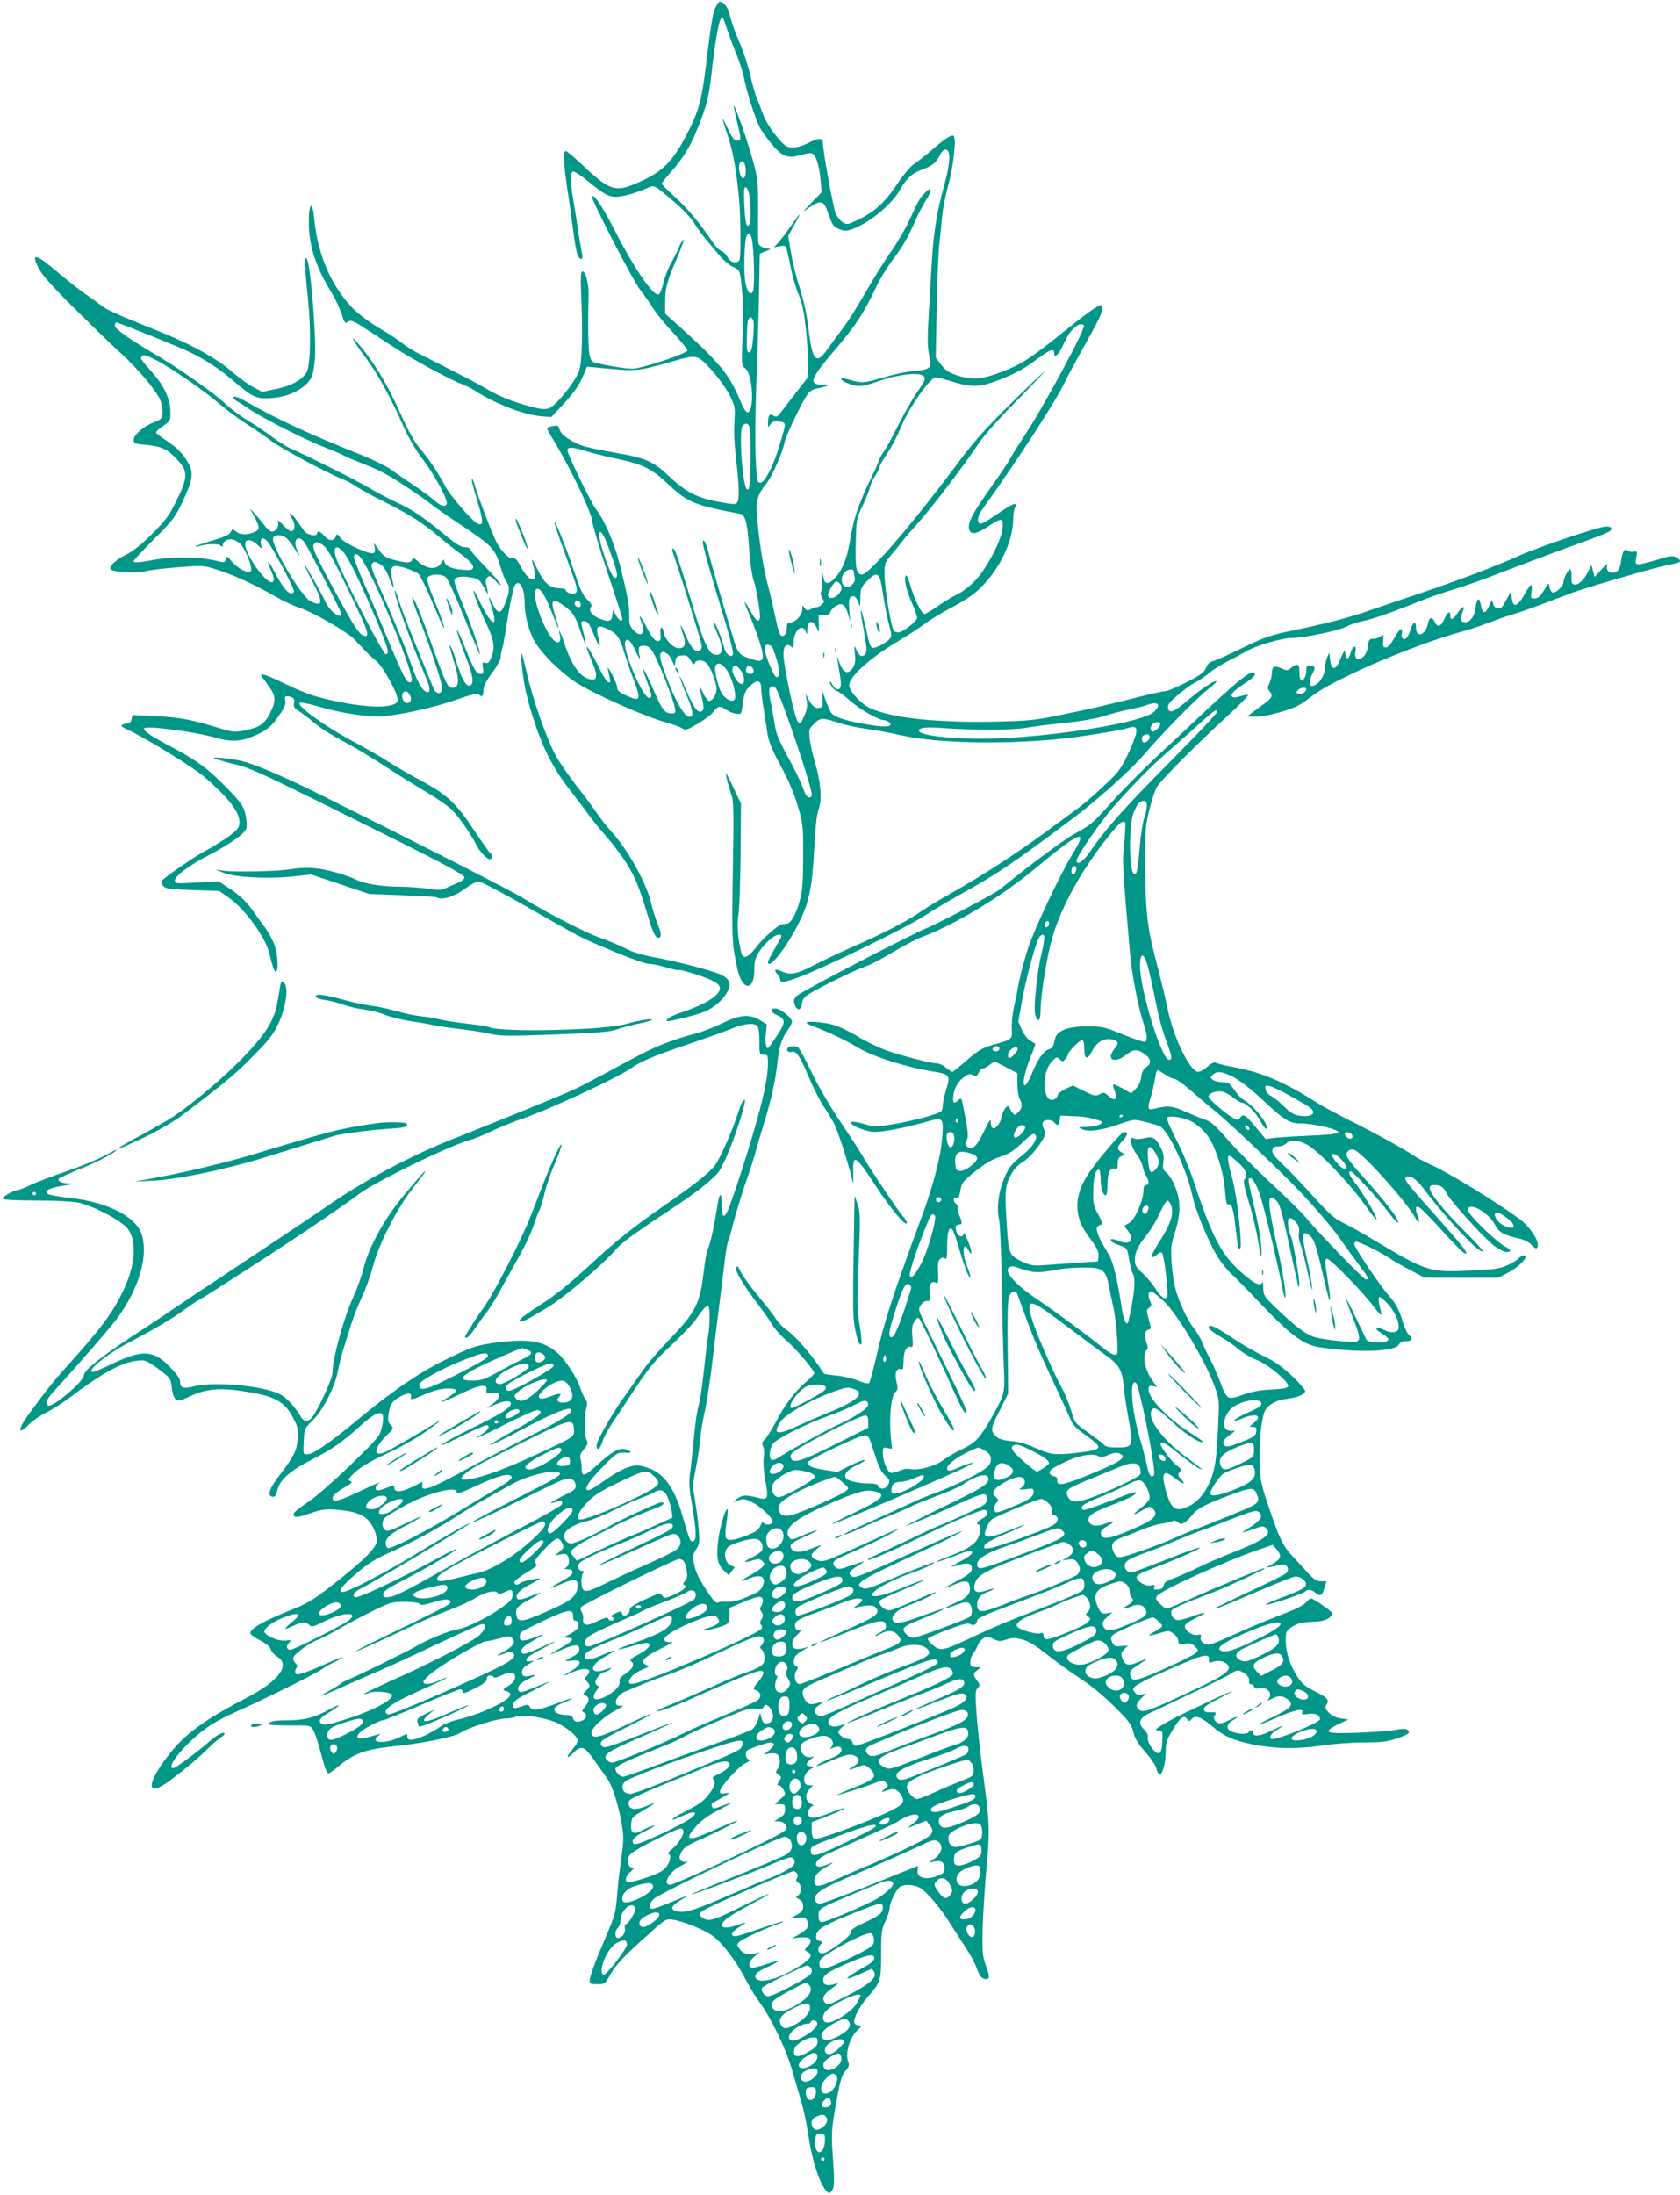 <?xml version="1.0" standalone="no"?>
<!DOCTYPE svg PUBLIC "-//W3C//DTD SVG 20010904//EN"
 "http://www.w3.org/TR/2001/REC-SVG-20010904/DTD/svg10.dtd">
<svg version="1.0" xmlns="http://www.w3.org/2000/svg"
 width="980pt" height="1280pt" viewBox="0 0 980 1280"
 preserveAspectRatio="xMidYMid meet">
<g transform="translate(0,1280) scale(0.1,-0.1)"
fill="#009688" stroke="none">
<path d="M4170 12748 c-12 -29 -27 -119 -45 -273 -29 -255 -47 -322 -122 -465
-81 -154 -138 -211 -275 -272 -139 -62 -168 -53 -334 103 -46 43 -88 79 -94
79 -15 0 -12 -79 9 -219 11 -69 26 -181 35 -248 8 -67 20 -131 26 -143 16 -30
34 -25 26 8 -4 15 -13 72 -22 127 -8 55 -21 138 -29 185 -20 114 -20 170 0
170 9 0 51 -28 93 -63 104 -85 128 -94 204 -78 33 7 85 23 116 37 63 28 48 34
175 -73 50 -42 98 -94 117 -125 18 -29 49 -72 69 -95 20 -23 54 -64 76 -91 22
-27 58 -57 80 -68 40 -19 40 -19 49 -94 11 -89 12 -179 6 -353 -4 -125 -4
-129 18 -146 44 -32 54 -256 12 -256 -8 0 -27 31 -45 75 -59 143 -119 216
-337 413 l-98 88 0 67 c0 83 10 119 66 250 25 57 44 108 42 114 -2 6 -14 -13
-27 -43 -13 -30 -35 -74 -49 -99 -15 -25 -34 -74 -42 -109 -8 -35 -21 -66 -27
-68 -33 -11 -140 145 -262 383 -68 132 -116 203 -128 190 -10 -10 238 -490
281 -546 24 -30 59 -80 78 -111 20 -31 73 -95 117 -142 45 -48 81 -93 81 -100
0 -18 -269 -107 -321 -107 -48 0 -206 28 -229 40 -28 15 -32 79 -27 400 1 63
-19 133 -36 127 -9 -3 -11 -38 -7 -123 10 -248 6 -406 -13 -459 -19 -57 -128
-193 -169 -213 -20 -9 -38 -10 -75 -2 -100 22 -210 63 -278 103 -38 23 -135
75 -215 115 -80 41 -170 86 -200 102 -30 15 -73 42 -95 60 -22 18 -82 57 -133
87 -52 30 -118 80 -149 110 -127 127 -210 317 -229 521 -13 136 -38 91 -31
-54 6 -120 51 -244 137 -380 16 -26 39 -76 51 -111 15 -47 24 -62 32 -54 19
19 36 13 110 -36 40 -26 115 -75 167 -109 100 -66 341 -196 395 -214 18 -6 53
-24 79 -40 120 -77 281 -138 382 -147 l60 -5 77 83 c53 58 85 103 104 147 l27
64 65 -6 c235 -22 217 -24 456 43 113 32 124 30 187 -36 63 -68 112 -136 139
-198 16 -36 18 -57 13 -127 -4 -52 0 -133 10 -218 18 -152 20 -228 7 -249 -8
-13 -21 -13 -99 1 -132 23 -202 59 -297 149 -95 90 -138 109 -317 139 -68 12
-146 28 -174 36 -71 20 -142 67 -150 100 -6 23 -10 25 -37 20 -17 -3 -33 -8
-35 -11 -3 -2 9 -26 25 -52 101 -162 229 -428 237 -490 4 -29 45 -166 91 -305
47 -139 85 -259 85 -265 0 -24 -19 -13 -37 20 l-18 32 -3 -32 c-4 -37 -21 -42
-75 -20 -44 19 -64 44 -51 65 9 13 4 23 -21 47 -25 23 -41 59 -75 160 -46 139
-110 299 -116 292 -3 -2 24 -82 59 -178 76 -206 81 -223 64 -237 -14 -11 -57
2 -57 18 0 5 -18 10 -39 10 -52 0 -88 31 -125 109 -16 33 -31 59 -32 58 -2 -2
3 -23 10 -48 28 -92 -22 -91 -73 1 -25 47 -37 60 -51 55 -19 -6 -68 42 -95 96
-22 42 -111 275 -125 328 -6 23 -14 41 -17 38 -3 -3 5 -39 17 -79 53 -173 55
-202 12 -179 -32 17 -158 164 -183 213 -34 67 -101 168 -152 226 -30 36 -64
97 -103 183 -80 181 -158 312 -256 427 -54 64 -27 12 42 -79 70 -92 152 -241
229 -417 24 -54 68 -129 107 -180 71 -94 151 -243 140 -261 -12 -19 -35 -12
-73 22 -21 19 -76 59 -123 90 -47 31 -106 72 -132 91 -26 18 -98 54 -160 79
-315 126 -497 210 -690 320 -31 18 -60 28 -65 23 -4 -4 1 -13 11 -20 11 -6 48
-30 84 -54 79 -53 328 -179 442 -223 47 -18 94 -38 105 -45 11 -7 69 -31 128
-54 78 -30 145 -66 235 -127 70 -46 136 -93 147 -103 11 -10 85 -62 165 -115
193 -129 205 -142 236 -240 13 -44 31 -89 39 -99 20 -27 19 -54 -7 -121 -26
-68 -43 -69 -75 -5 -27 56 -28 51 -3 -28 37 -118 -2 -101 -65 27 -21 44 -40
79 -42 77 -6 -5 34 -110 76 -197 44 -94 50 -138 26 -195 -12 -28 -19 -34 -34
-29 -18 5 -19 2 -14 -29 5 -31 3 -36 -13 -36 -25 0 -39 23 -96 165 -26 66 -45
104 -42 85 3 -19 26 -86 51 -149 45 -116 51 -163 21 -169 -21 -4 -47 45 -77
143 -11 39 -26 77 -32 85 -12 17 -12 18 25 -108 27 -90 23 -132 -13 -132 -32
0 -35 6 -151 330 -21 58 -48 127 -60 153 -37 83 -33 44 6 -54 65 -168 144
-403 144 -431 0 -36 -36 -39 -50 -5 -5 12 -21 51 -36 87 -14 36 -53 130 -85
210 -33 80 -69 176 -81 213 -11 37 -22 66 -24 64 -12 -11 79 -266 180 -506 28
-65 28 -95 2 -85 -24 9 -54 64 -86 156 -33 97 -104 269 -185 452 -48 108 -55
131 -43 142 11 11 18 11 44 -5 22 -13 37 -36 54 -80 12 -34 24 -60 26 -59 1 2
-2 24 -8 50 -13 54 -6 78 21 78 30 0 113 -30 133 -47 9 -9 45 -81 79 -162 34
-80 63 -148 66 -151 13 -13 -14 66 -54 161 -25 59 -43 115 -41 125 5 29 88 32
112 5 10 -11 58 -118 107 -238 48 -120 88 -214 89 -209 0 23 -46 158 -95 278
-30 72 -55 140 -55 150 0 24 38 32 97 21 44 -7 50 -12 76 -58 22 -41 26 -44
21 -20 -3 17 -7 36 -10 43 -5 18 6 42 21 42 7 0 25 -14 39 -31 14 -17 26 -25
26 -18 0 7 -40 54 -90 105 -49 51 -90 98 -90 104 0 5 -13 10 -30 10 -22 0 -52
19 -117 73 -130 107 -188 146 -288 192 -49 23 -119 60 -155 82 -64 39 -378
196 -455 228 -22 9 -71 40 -110 69 -38 29 -102 72 -141 95 -39 23 -100 68
-135 102 -63 58 -259 197 -389 274 -165 97 -250 157 -250 176 0 10 3 19 8 19
13 0 377 -147 433 -175 98 -49 169 -96 252 -167 106 -90 129 -102 197 -100 81
2 149 23 202 62 54 40 66 67 75 165 10 124 -26 564 -49 590 -12 14 -10 -66 8
-231 20 -194 16 -399 -9 -437 -29 -45 -89 -77 -176 -95 l-82 -17 -52 28 c-29
15 -85 55 -124 90 -85 74 -233 157 -404 226 -272 110 -323 132 -358 159 -20
16 -63 47 -96 70 -33 22 -102 77 -154 121 -132 113 -164 121 -115 26 21 -40
79 -106 214 -239 102 -101 219 -215 261 -252 104 -94 213 -224 234 -277 9 -24
15 -59 13 -78 -3 -30 -8 -35 -47 -50 -60 -22 -121 -74 -121 -103 0 -22 5 -24
73 -30 91 -9 124 -25 181 -86 64 -68 63 -102 -4 -238 -43 -88 -62 -114 -142
-194 -62 -62 -112 -102 -148 -120 -63 -30 -109 -73 -94 -88 16 -16 154 -24
199 -11 22 6 108 17 190 23 150 12 151 12 235 -15 91 -28 228 -92 342 -158 38
-22 101 -52 141 -65 79 -27 263 -133 311 -179 17 -17 45 -46 62 -65 18 -19 48
-48 68 -63 38 -30 126 -188 126 -227 0 -60 -222 -51 -479 20 -41 12 -118 43
-170 69 -53 26 -109 51 -125 55 -33 8 -36 16 28 -74 35 -49 36 -81 1 -149 -31
-62 -62 -83 -148 -100 -62 -12 -68 -11 -163 18 -152 46 -218 58 -361 66 l-131
6 -4 -23 c-2 -14 -11 -24 -23 -26 -49 -8 -49 -14 0 -37 101 -46 381 -218 445
-273 159 -138 218 -221 205 -283 -5 -22 -24 -41 -78 -78 -40 -26 -91 -58 -115
-70 -65 -33 -253 -163 -259 -179 -3 -7 2 -21 11 -30 14 -14 45 -18 171 -22
l154 -5 58 -41 c92 -65 210 -227 233 -319 23 -93 31 -115 40 -110 15 9 12 85
-6 146 -9 30 -35 79 -57 109 -23 30 -52 71 -65 90 -39 57 -83 100 -147 142
l-60 39 -127 -7 c-123 -7 -128 -6 -128 13 0 25 90 92 195 145 89 45 180 105
209 137 15 17 18 30 13 70 -8 70 -23 94 -119 192 -109 110 -165 152 -318 234
-124 66 -160 90 -160 107 0 20 291 -17 411 -52 88 -26 147 -25 219 4 83 34
112 57 159 126 32 46 40 66 35 85 -5 20 -2 25 12 25 32 0 46 -15 39 -41 -4
-20 1 -28 32 -48 21 -13 59 -43 85 -65 27 -23 81 -59 121 -81 142 -78 181
-101 296 -175 64 -42 170 -108 236 -147 66 -39 136 -88 156 -110 39 -41 106
-137 134 -193 21 -43 64 -90 82 -90 15 0 18 26 3 35 -5 3 -47 63 -94 133 -104
158 -158 209 -312 291 -65 35 -150 84 -189 110 -38 25 -142 84 -229 131 -157
86 -305 195 -288 212 5 5 53 -5 108 -21 137 -41 301 -65 389 -56 112 10 298
53 422 97 84 29 118 37 126 29 19 -19 27 -12 27 23 0 24 13 52 50 102 28 38
50 78 50 90 0 11 4 34 9 50 5 16 14 63 20 104 19 127 43 244 52 263 25 47 59
-7 59 -94 0 -67 18 -144 48 -209 33 -71 143 -185 247 -256 91 -62 402 -201
523 -234 42 -12 87 -28 100 -36 21 -14 27 -12 92 26 39 23 80 54 92 70 26 35
39 37 76 10 15 -10 40 -20 57 -22 29 -3 30 -1 36 47 9 72 15 88 49 120 36 34
60 28 60 -16 0 -28 14 -125 39 -279 6 -37 32 -96 76 -177 43 -80 77 -159 98
-230 31 -105 32 -114 32 -293 0 -148 -4 -200 -19 -258 -19 -77 -52 -136 -76
-138 -8 -1 -20 -2 -27 -3 -23 -2 -113 -82 -154 -136 -42 -56 -73 -70 -83 -37
-20 74 -29 168 -19 225 6 34 11 195 13 357 l2 295 -42 88 c-22 48 -43 87 -44
87 -6 0 12 -71 29 -120 15 -40 16 -90 10 -445 -7 -393 -6 -421 25 -569 27
-133 100 -141 100 -11 0 50 5 69 29 107 31 49 88 98 114 98 23 0 22 -2 -23
-80 -22 -38 -40 -73 -40 -79 0 -52 105 80 176 220 64 127 82 213 93 435 7 131
15 203 26 234 21 57 13 159 -21 274 -14 45 -27 107 -31 138 -5 54 -4 58 25 87
37 37 46 38 142 7 41 -14 116 -30 165 -36 50 -7 139 -23 200 -37 245 -55 727
-56 1075 -3 107 16 211 34 230 40 63 19 73 15 67 -26 -3 -20 -26 -78 -51 -129
-41 -84 -55 -102 -144 -184 -54 -51 -119 -106 -143 -123 -24 -17 -109 -80
-189 -139 -173 -127 -377 -259 -555 -359 -71 -40 -157 -92 -190 -116 -68 -47
-232 -131 -386 -197 -57 -25 -149 -68 -203 -96 -119 -61 -150 -68 -201 -47
-44 19 -55 14 -32 -12 10 -10 17 -24 17 -30 0 -22 19 -21 88 2 139 48 639 291
758 368 43 29 140 86 215 128 204 112 311 185 663 450 131 99 330 278 401 362
97 115 309 331 373 380 29 22 50 43 48 46 -9 8 -88 -44 -156 -102 -81 -69
-107 -83 -121 -69 -6 6 -8 20 -4 32 7 23 111 109 165 136 19 10 53 33 74 52
22 18 72 49 110 69 39 19 89 46 111 59 50 30 204 75 257 75 70 0 271 41 318
65 25 13 70 28 100 34 52 9 169 50 345 121 44 17 130 47 190 65 61 18 187 63
280 100 94 36 244 93 335 126 279 101 300 110 300 125 0 9 -11 14 -31 14 -41
0 -393 -118 -516 -174 -133 -59 -354 -143 -553 -210 -91 -30 -229 -77 -307
-104 -139 -48 -244 -75 -488 -126 -101 -22 -142 -37 -260 -95 -77 -38 -153
-72 -168 -76 -20 -4 -33 -16 -42 -39 -12 -27 -31 -42 -115 -85 -56 -28 -110
-51 -121 -51 -11 0 -64 -11 -117 -24 -225 -57 -276 -69 -457 -107 -170 -36
-209 -41 -375 -46 -368 -10 -647 18 -777 79 -47 22 -110 88 -119 125 -12 48
113 163 296 271 47 28 112 71 145 95 33 25 99 65 147 90 47 24 106 60 131 79
133 102 237 295 237 441 0 26 5 57 10 67 20 38 -9 27 -104 -38 -79 -54 -99
-63 -106 -52 -14 21 -4 48 41 110 178 249 396 583 449 690 28 57 75 144 103
194 100 177 126 231 127 254 0 12 -5 22 -11 22 -15 0 -90 -54 -209 -150 -190
-154 -252 -194 -355 -234 -129 -49 -175 -54 -262 -28 -57 18 -73 28 -102 64
l-33 43 6 295 c3 162 10 331 16 375 5 44 12 114 16 155 3 41 19 122 35 179 34
124 50 291 28 291 -19 0 -49 -21 -129 -89 -36 -31 -82 -67 -102 -80 -20 -14
-64 -67 -98 -119 -70 -104 -130 -159 -228 -205 -60 -28 -63 -28 -88 -12 -14 9
-32 32 -40 51 -14 34 -74 365 -74 410 0 32 -27 31 -88 -1 -27 -14 -63 -25 -86
-25 -32 0 -44 7 -73 38 -49 53 -90 117 -108 171 -9 25 -23 61 -31 79 -8 18
-26 81 -39 139 -14 58 -43 145 -64 192 -21 47 -44 112 -52 144 -11 53 -36 87
-62 87 -4 0 -17 -19 -27 -42z m70 -115 c13 -38 38 -106 57 -152 19 -47 39
-110 44 -140 12 -66 64 -231 90 -282 10 -20 41 -63 69 -97 63 -76 95 -88 169
-66 29 8 60 13 67 10 23 -9 42 -66 50 -150 l7 -77 -59 -61 c-57 -59 -58 -60
-15 -29 64 45 86 42 106 -16 31 -88 35 -94 70 -109 29 -12 40 -12 74 -1 99 35
230 141 279 227 37 66 70 98 121 117 68 25 90 42 112 85 13 26 26 38 37 36 30
-6 26 -78 -12 -216 -40 -141 -62 -281 -71 -447 -3 -60 -11 -192 -17 -292 -9
-146 -8 -195 2 -244 17 -77 10 -84 -93 -93 -39 -3 -117 -20 -171 -36 -113 -34
-132 -35 -198 -15 -63 19 -71 3 -10 -21 59 -23 78 -21 188 17 111 38 232 50
253 25 12 -15 8 -26 -38 -91 -28 -41 -79 -129 -112 -196 -33 -67 -71 -136 -84
-153 -12 -17 -26 -42 -30 -56 -4 -14 -22 -54 -40 -90 -63 -127 -103 -236 -119
-330 -22 -135 -41 -190 -81 -243 -39 -52 -72 -61 -79 -24 -13 57 -15 58 -12 1
2 -34 0 -67 -4 -74 -5 -8 -2 -23 6 -36 13 -19 13 -24 -1 -38 -9 -9 -23 -16
-31 -16 -8 0 -23 -6 -35 -12 -17 -11 -22 -10 -35 6 -13 19 -14 19 -14 -8 0
-32 -40 -76 -70 -76 -15 0 -20 -7 -20 -27 0 -36 -14 -57 -32 -50 -9 3 -21 38
-32 94 -10 48 -30 138 -46 198 -28 104 -51 253 -65 411 -8 80 4 120 56 185 34
43 95 182 105 238 7 38 100 233 134 281 14 20 33 31 58 35 20 4 46 10 57 15
15 7 10 9 -23 8 -86 -4 -77 30 46 175 142 166 187 233 266 399 20 43 63 113
96 156 59 79 85 124 135 237 14 33 40 81 56 107 38 59 34 85 -7 42 -31 -33
-33 -36 -92 -164 -22 -47 -68 -125 -103 -175 -35 -49 -101 -155 -147 -235 -45
-80 -105 -174 -132 -210 -27 -36 -68 -91 -90 -122 -70 -100 -91 -77 -115 125
-9 74 -27 157 -49 226 -20 60 -43 154 -52 208 l-16 98 35 63 c20 34 34 62 32
62 -2 0 -25 -30 -51 -67 -26 -38 -59 -81 -73 -97 l-26 -28 32 6 c18 4 34 3 38
-3 3 -6 15 -56 26 -112 10 -55 32 -131 48 -168 22 -52 31 -97 42 -201 8 -74
14 -167 14 -206 l0 -71 -75 -97 c-41 -54 -83 -107 -92 -119 -14 -19 -20 -20
-37 -10 -22 14 -31 1 -31 -45 0 -26 0 -26 14 -6 11 16 23 19 51 16 43 -5 43
-3 2 -140 -35 -117 -86 -217 -112 -217 -19 0 -20 9 -27 145 -4 80 -2 262 3
405 6 143 13 378 16 523 l5 263 32 13 31 13 -32 7 c-18 4 -35 15 -38 25 -3 9
-4 91 -3 182 2 195 -2 222 -75 449 -29 87 -66 185 -66 173 -1 -6 8 -49 19 -95
25 -103 25 -108 -1 -108 -15 0 -29 17 -55 73 -40 81 -39 79 4 -53 29 -90 44
-171 63 -355 9 -95 12 -337 3 -359 -11 -27 -52 -19 -69 13 -8 16 -24 33 -35
36 -11 4 -31 21 -43 39 -84 124 -147 201 -221 269 -47 43 -86 82 -86 86 0 5
24 35 53 67 73 83 114 150 159 262 48 120 64 181 77 302 28 243 47 340 66 340
2 0 13 -30 25 -67z m104 -789 c12 -31 7 -84 -9 -84 -16 0 -31 60 -21 85 7 20
22 19 30 -1z m28 -185 c9 -63 9 -152 -1 -168 -16 -25 -25 11 -29 118 -4 84 -2
103 9 99 8 -3 17 -25 21 -49z m19 -290 c9 -86 10 -244 3 -263 -13 -34 -33 -15
-45 42 -12 58 -8 240 6 275 14 34 30 10 36 -54z m4 -441 c3 -13 2 -59 -2 -103
-6 -61 -12 -80 -23 -80 -12 0 -15 16 -13 88 0 48 4 94 7 102 8 22 25 18 31 -7z
m1928 -25 c14 -13 -243 -490 -353 -653 -31 -47 -65 -101 -75 -120 -9 -19 -59
-93 -110 -165 -107 -151 -137 -206 -133 -243 5 -43 40 -40 110 7 82 55 92 54
86 -10 -7 -71 -88 -226 -156 -301 -31 -33 -75 -67 -105 -82 -29 -14 -81 -45
-116 -70 -36 -25 -71 -46 -78 -46 -16 0 -55 77 -79 155 -23 76 -34 90 -34 40
0 -23 15 -73 35 -120 19 -44 35 -88 35 -97 0 -18 -66 -72 -102 -84 -12 -3 -25
0 -33 7 -17 19 -55 249 -55 332 0 61 3 70 33 104 18 21 49 58 67 83 19 24 64
76 99 115 73 81 275 345 347 455 29 45 112 139 207 235 87 88 167 172 178 186
10 14 -73 -64 -185 -175 -165 -163 -227 -232 -326 -366 -259 -347 -511 -640
-551 -640 -34 0 -41 35 -37 184 3 138 4 143 40 218 20 42 39 91 43 108 4 18
18 48 31 67 13 20 24 42 24 49 0 7 21 43 46 81 25 37 59 101 75 142 47 118
174 301 209 301 8 0 51 -11 95 -25 118 -37 169 -33 297 19 73 30 133 63 188
105 87 65 110 74 110 40 0 -35 29 -3 60 67 34 75 89 122 113 97z m-5410 -204
c81 -41 284 -181 372 -258 39 -33 110 -86 159 -117 49 -31 111 -73 137 -94 51
-40 322 -186 411 -221 29 -11 67 -32 85 -45 18 -13 92 -54 165 -90 147 -74
222 -121 318 -203 36 -31 95 -78 133 -105 63 -47 83 -78 55 -88 -7 -3 -39 -2
-70 2 -55 6 -86 25 -88 55 0 6 -8 -2 -16 -17 -22 -41 -80 -39 -129 3 -29 26
-36 28 -41 15 -8 -20 -33 -20 -104 -1 -53 14 -65 22 -102 76 l-18 24 6 -26 c3
-15 1 -30 -6 -34 -20 -12 -169 55 -193 87 -20 27 -22 28 -29 8 -10 -27 -42
-25 -66 5 -20 25 -42 33 -42 15 0 -20 -59 -10 -75 13 -9 12 -29 42 -46 65 -32
46 -54 52 -25 7 19 -29 18 -66 -2 -73 -7 -2 -29 13 -49 35 -30 31 -35 34 -31
15 7 -24 -14 -52 -37 -52 -8 0 -27 16 -42 36 -15 20 -41 51 -56 68 l-29 31 26
-49 c31 -57 32 -72 9 -84 -42 -22 -90 -23 -114 -3 -23 18 -23 18 -34 -2 -7
-15 -36 -28 -103 -48 -51 -15 -96 -30 -100 -35 -4 -4 1 -4 10 -1 43 15 118 19
133 7 12 -10 15 -10 15 3 0 9 9 21 21 27 29 16 74 -4 98 -44 32 -54 55 -126
44 -137 -16 -16 -78 17 -112 58 -27 33 -29 33 -34 12 -5 -18 -10 -20 -34 -14
-107 29 -261 33 -388 10 -94 -17 -115 -18 -115 -6 0 5 53 62 119 128 110 109
122 126 166 218 60 126 66 169 32 227 -32 56 -69 92 -134 134 -29 19 -53 38
-53 43 0 5 19 23 43 38 41 29 42 30 41 85 -1 70 -36 146 -99 218 -75 85 -77
88 -70 99 9 16 20 14 88 -20z m3462 -401 c3 -18 5 -105 3 -193 -3 -134 -5
-160 -18 -160 -27 0 -53 348 -28 373 21 21 37 13 43 -20z m-955 -129 c36 -11
116 -31 178 -44 153 -32 205 -58 304 -152 108 -102 153 -120 415 -169 31 -6
43 -51 53 -204 5 -77 16 -154 25 -180 18 -50 44 -208 37 -227 -8 -24 -22 -13
-53 42 -36 64 -46 71 -23 18 59 -139 94 -243 94 -280 0 -29 -17 -33 -70 -15
-57 19 -68 28 -85 68 -15 36 -134 442 -160 544 -17 67 -35 100 -35 65 0 -20
44 -176 135 -477 26 -87 44 -165 41 -173 -9 -25 -43 0 -51 37 -11 48 -58 164
-62 151 -2 -6 8 -36 22 -68 39 -90 32 -134 -20 -121 -32 8 -62 75 -119 266
-84 278 -108 350 -117 350 -12 0 -13 4 16 -81 27 -79 127 -399 143 -461 8 -28
7 -40 -3 -48 -24 -20 -52 7 -84 82 -33 79 -41 81 -15 5 18 -52 9 -77 -26 -77
-31 0 -79 48 -86 86 -8 46 -28 45 -21 -2 4 -26 2 -37 -10 -41 -19 -7 -43 21
-79 95 -28 54 -42 66 -24 18 27 -71 0 -99 -46 -49 -19 21 -24 36 -23 72 2 59
-11 134 -54 303 -34 134 -88 260 -143 333 -29 39 -164 317 -164 339 0 22 30
20 110 -5z m144 -600 c39 -108 44 -139 23 -139 -24 0 -105 239 -90 264 10 16
30 -21 67 -125z m-1896 96 c12 -9 33 -36 48 -60 31 -53 40 -59 17 -11 -26 55
3 90 39 49 20 -22 218 -405 218 -421 0 -39 -72 19 -96 77 -17 40 -114 211
-120 211 -2 0 19 -43 46 -95 68 -129 65 -159 -11 -119 -53 27 -231 329 -216
367 8 21 46 22 75 2z m-100 -32 c43 -64 153 -273 147 -283 -19 -31 -57 7 -115
118 -39 74 -49 76 -18 4 17 -41 19 -55 10 -64 -28 -28 -162 154 -162 221 0 30
37 28 70 -4 l27 -25 -5 30 c-6 39 19 41 46 3z m304 -4 c32 -14 59 -60 178
-307 100 -206 112 -244 68 -227 -23 9 -51 51 -139 211 -136 249 -162 304 -148
320 14 17 12 17 41 3z m133 -50 c31 -38 98 -176 189 -390 70 -166 81 -204 56
-204 -15 0 -244 442 -284 547 -29 76 -8 102 39 47z m103 -36 c81 -115 317
-692 293 -716 -23 -23 -41 10 -145 260 -40 98 -101 241 -135 318 -34 76 -59
145 -57 152 8 20 23 15 44 -14z m2872 -75 c0 -7 3 -23 6 -35 4 -14 -1 -28 -15
-42 -44 -44 -86 25 -44 71 18 21 53 24 53 6z m171 -133 c9 -60 25 -140 35
-177 17 -62 17 -68 2 -85 -24 -26 -85 -56 -101 -50 -8 3 -19 33 -26 69 -17 83
-40 167 -40 147 -1 -8 8 -63 19 -122 20 -109 19 -131 -5 -141 -15 -5 -30 9
-44 45 -8 18 -9 11 -4 -32 4 -44 2 -62 -12 -83 -28 -42 -56 -31 -78 29 -18 53
-18 53 3 -73 5 -29 7 -59 3 -67 -8 -24 -31 -17 -47 13 -8 15 -15 22 -16 17 0
-16 30 -55 43 -55 7 0 41 -25 77 -57 62 -54 167 -113 201 -113 9 0 22 -7 29
-15 22 -26 -34 -28 -157 -5 -122 23 -171 41 -188 69 -5 9 -20 43 -32 76 l-21
60 5 -52 c5 -44 3 -54 -12 -59 -24 -10 -47 6 -68 47 l-18 34 7 -41 c5 -31 1
-54 -15 -90 -19 -43 -23 -46 -37 -32 -18 17 -84 328 -84 394 0 48 18 66 45 44
13 -11 15 -7 15 27 0 67 50 111 70 61 8 -21 9 -20 9 8 2 62 36 64 60 3 8 -19
9 -14 8 31 l-2 55 32 -1 c22 -1 33 3 36 16 2 10 17 26 32 36 36 23 56 10 72
-47 l12 -44 -5 66 c-4 48 -2 69 8 77 18 14 33 4 46 -33 10 -28 10 -25 11 29 1
55 4 63 39 98 62 63 74 53 93 -77z m-253 63 c19 -19 14 -42 -12 -68 -25 -23
-56 -22 -56 2 0 17 37 78 48 78 4 0 13 -5 20 -12z m-1681 -164 c46 -119 55
-129 21 -22 -28 87 -17 104 40 64 62 -42 78 -65 107 -154 31 -94 42 -105 20
-18 -19 74 -19 78 7 74 17 -2 29 -20 51 -76 32 -80 47 -89 27 -17 -17 62 -5
75 49 50 58 -26 76 -51 101 -135 13 -41 38 -117 58 -168 43 -114 38 -125 -42
-89 -44 20 -56 31 -56 49 -1 13 -14 48 -31 78 -16 30 -27 44 -24 30 18 -80 18
-83 4 -78 -8 2 -26 28 -41 58 -79 160 -114 202 -58 71 37 -86 37 -117 0 -113
-60 6 -113 76 -156 205 -24 73 -41 105 -28 53 7 -30 -2 -47 -20 -40 -55 21
-153 274 -119 307 18 19 51 -28 90 -129z m171 43 c2 -10 -3 -17 -12 -17 -18 0
-29 16 -21 31 9 14 29 6 33 -14z m320 -274 c17 -38 28 -54 25 -38 -13 60 -10
70 22 70 22 0 35 -8 52 -34 26 -39 123 -282 130 -328 5 -30 3 -33 -19 -33 -38
0 -54 19 -96 115 -66 154 -95 195 -47 69 28 -75 31 -94 12 -94 -37 0 -156 279
-140 328 10 28 32 8 61 -55z m803 10 c30 -79 42 -144 30 -156 -10 -9 -15 -8
-24 8 -23 40 -57 129 -57 152 0 34 37 31 51 -4z m-622 -23 c10 -5 24 -24 32
-42 l14 -33 5 30 c4 25 10 31 37 33 27 3 36 -2 51 -28 15 -24 21 -28 25 -16 9
22 50 20 71 -3 23 -25 56 -114 56 -150 0 -35 -31 -77 -49 -66 -7 4 -22 26 -32
49 -22 49 -24 40 -5 -32 15 -56 12 -82 -9 -82 -21 0 -43 33 -81 123 -20 48
-38 86 -40 84 -2 -1 14 -46 36 -97 45 -108 50 -140 21 -140 -28 0 -83 95 -131
226 -40 106 -46 135 -33 147 8 9 11 9 32 -3z m363 -118 c30 -60 46 -138 31
-153 -16 -16 -60 10 -77 46 -22 46 -40 130 -33 150 13 33 50 13 79 -43z m67
22 c27 -34 29 -87 4 -82 -23 4 -58 70 -50 91 9 24 22 21 46 -9z m71 11 c13
-16 6 -35 -15 -35 -18 0 -28 17 -21 35 7 19 20 19 36 0z m139 -124 c42 -78
215 -596 207 -618 -12 -29 -35 -11 -51 40 -10 28 -49 110 -87 180 -57 104 -72
141 -79 195 -6 37 -16 94 -23 127 -7 33 -11 68 -8 78 6 23 29 22 41 -2z
m-2139 -32 c14 -25 6 -49 -14 -49 -19 0 -35 28 -29 51 7 25 30 24 43 -2z
m4363 -55 c11 -11 -12 -43 -41 -58 -112 -58 -561 -129 -892 -141 -234 -9 -460
14 -460 45 0 17 45 22 139 15 171 -13 402 -13 485 1 44 8 147 21 230 29 95 10
181 25 231 41 44 14 112 32 150 39 39 8 81 18 95 24 30 12 54 13 63 5z m15
-120 c-2 -9 -13 -23 -25 -31 -20 -14 -23 -14 -29 1 -8 21 13 46 38 46 13 0 18
-6 16 -16z m-63 -64 c8 -13 -13 -40 -31 -40 -17 0 -18 37 -1 43 19 8 25 8 32
-3z"/>
<path d="M4601 9590 c0 -8 8 -46 19 -85 18 -63 19 -65 14 -22 -5 48 -32 135
-33 107z"/>
<path d="M4782 9520 c0 -19 2 -27 5 -17 2 9 2 25 0 35 -3 9 -5 1 -5 -18z"/>
<path d="M3725 9530 c15 -51 54 -145 54 -133 1 14 -47 144 -56 152 -3 4 -2 -5
2 -19z"/>
<path d="M3790 9347 c0 -16 34 -114 42 -122 8 -7 9 -5 6 5 -3 8 -13 39 -22 68
-15 43 -26 65 -26 49z"/>
<path d="M5112 9170 c0 -28 14 -65 20 -55 3 6 0 24 -7 40 -7 17 -13 23 -13 15z"/>
<path d="M4962 9150 c0 -14 2 -19 5 -12 2 6 2 18 0 25 -3 6 -5 1 -5 -13z"/>
<path d="M4872 9010 c0 -14 2 -19 5 -12 2 6 2 18 0 25 -3 6 -5 1 -5 -13z"/>
<path d="M4802 8980 c0 -14 2 -19 5 -12 2 6 2 18 0 25 -3 6 -5 1 -5 -13z"/>
<path d="M3940 8905 c0 -5 5 -17 10 -25 5 -8 10 -10 10 -5 0 6 -5 17 -10 25
-5 8 -10 11 -10 5z"/>
<path d="M3019 9733 c46 -116 54 -134 58 -130 6 7 -56 165 -68 172 -5 4 -1
-15 10 -42z"/>
<path d="M9473 9588 c-6 -7 -13 -32 -16 -56 -6 -51 -21 -72 -52 -72 -25 0 -37
20 -29 48 3 9 -12 -3 -34 -28 l-40 -45 -9 35 -10 35 -20 -40 c-26 -50 -56 -78
-80 -73 -14 3 -18 12 -16 46 1 23 -2 42 -7 42 -12 0 -40 -53 -40 -75 0 -23
-46 -66 -64 -59 -8 3 -16 18 -18 32 -3 27 -3 26 -27 -13 -29 -46 -39 -55 -65
-55 -16 0 -18 5 -12 40 8 54 -5 50 -37 -9 -46 -83 -72 -91 -79 -21 l-3 35 -28
-53 c-22 -42 -32 -53 -50 -50 -13 2 -24 13 -27 28 -7 24 -7 24 -23 -12 -16
-38 -34 -49 -41 -25 -3 6 -7 25 -10 40 -9 40 -22 25 -30 -33 -7 -54 -40 -88
-72 -76 -16 6 -15 25 2 70 11 29 -11 16 -34 -19 -25 -39 -42 -45 -42 -15 0 32
-16 23 -35 -20 -21 -46 -40 -51 -57 -15 -15 33 -31 27 -39 -14 -14 -66 -69
-83 -69 -21 0 43 -17 37 -31 -10 -15 -48 -36 -71 -49 -50 -4 7 -6 19 -3 26 3
7 2 18 -2 24 -4 7 -20 -12 -40 -47 -21 -39 -38 -58 -51 -58 -16 0 -18 6 -15
40 3 36 2 38 -15 25 -9 -8 -29 -15 -43 -15 -23 0 -27 -5 -32 -44 -4 -29 -14
-51 -29 -63 -31 -25 -52 -8 -43 34 8 42 -18 33 -29 -10 -10 -39 -25 -41 -30
-4 -4 26 -4 26 -21 -13 -25 -59 -33 -70 -48 -70 -9 0 -16 16 -20 45 l-5 45
-12 -28 c-7 -16 -12 -39 -12 -53 0 -55 -41 -114 -79 -114 -15 0 -13 40 4 70
20 36 18 45 -10 48 -22 2 -25 -2 -25 -32 0 -33 -20 -62 -33 -49 -4 3 -7 23 -7
44 0 48 -11 54 -45 27 -25 -19 -29 -20 -58 -6 -41 19 -57 13 -57 -22 0 -15 -6
-43 -14 -61 -13 -30 -13 -36 1 -51 21 -23 11 -42 -37 -75 -23 -16 -53 -38 -68
-50 l-27 -22 50 0 c53 -1 189 35 246 64 19 10 55 35 81 55 122 97 586 297 872
376 48 13 120 37 160 53 39 15 98 36 131 46 33 9 114 37 180 62 66 25 147 56
180 68 68 26 455 139 531 155 89 19 94 20 94 30 0 6 -11 15 -24 22 -20 9 -41
6 -109 -16 -47 -14 -95 -26 -107 -26 -20 0 -21 4 -15 39 6 37 5 39 -14 34 -12
-3 -27 0 -35 6 -10 8 -16 8 -23 -1z m-1853 -807 c0 -16 -30 -33 -46 -27 -13 5
-14 9 -4 21 13 16 50 21 50 6z"/>
<path d="M2606 9300 c4 -14 13 -41 20 -60 11 -30 13 -32 13 -10 0 14 -9 41
-20 60 -15 26 -18 29 -13 10z"/>
<path d="M3044 8921 c10 -111 33 -212 82 -355 50 -149 111 -261 207 -384 38
-48 83 -107 100 -132 17 -25 67 -86 112 -137 44 -51 102 -130 128 -177 43 -78
59 -119 118 -313 23 -77 42 -104 60 -86 8 8 4 30 -15 76 -14 36 -31 89 -37
118 -24 112 -134 312 -231 418 -27 30 -68 82 -90 115 -23 34 -73 102 -113 151
-39 50 -93 127 -119 172 -53 91 -143 348 -176 502 -12 52 -24 98 -27 101 -3 3
-3 -28 1 -69z"/>
<path d="M7244 8843 c-28 -21 -106 -90 -175 -154 -68 -64 -201 -189 -296 -277
-95 -88 -224 -218 -288 -289 -105 -119 -123 -134 -203 -177 -71 -38 -239 -162
-450 -332 -29 -24 -365 -202 -422 -224 -87 -34 -740 -373 -761 -396 -19 -20
-21 -29 -13 -52 13 -38 38 -35 42 6 3 25 12 38 41 56 62 39 272 142 328 160
28 9 100 47 160 83 59 36 136 76 170 89 194 73 463 235 653 393 272 226 322
246 228 94 -73 -120 -222 -435 -260 -549 -20 -62 -44 -149 -53 -195 -8 -46
-22 -116 -31 -155 -8 -39 -14 -94 -12 -123 3 -62 5 -61 -105 -92 -67 -19 -87
-31 -156 -90 -43 -38 -82 -69 -86 -69 -4 0 -20 11 -37 25 -16 14 -41 25 -54
25 -35 0 -208 45 -296 76 -40 15 -110 48 -155 75 -45 28 -107 58 -137 69 -53
18 -160 29 -171 18 -4 -3 15 -14 42 -23 73 -27 190 -82 252 -120 95 -57 279
-116 450 -144 91 -15 96 -22 71 -102 -11 -35 -20 -75 -20 -89 0 -14 -4 -31 -8
-38 -11 -16 -159 -57 -287 -78 -94 -15 -106 -15 -157 0 -65 19 -92 20 -82 5
12 -19 95 -49 137 -49 54 0 176 24 283 54 117 34 118 33 111 -78 -8 -115 -50
-282 -123 -478 -169 -459 -218 -610 -263 -813 -18 -77 -36 -144 -41 -149 -6
-6 -30 -1 -66 14 -32 13 -88 26 -125 29 -37 4 -70 9 -72 11 -2 3 -14 21 -27
40 -54 80 -144 182 -185 210 -24 16 -53 46 -66 66 -12 20 -60 82 -106 137 -47
56 -93 120 -103 142 -14 32 -19 37 -25 22 -8 -19 42 -101 130 -217 28 -36 62
-85 77 -110 14 -25 51 -67 82 -93 58 -50 166 -176 166 -195 0 -5 -22 -28 -49
-51 -64 -54 -120 -127 -175 -232 -25 -47 -55 -94 -66 -104 -15 -14 -17 -22 -9
-37 6 -12 8 -40 4 -68 -4 -30 0 -81 10 -135 20 -106 15 -115 -50 -97 -63 17
-89 15 -116 -8 l-24 -19 32 11 c26 10 38 9 72 -7 54 -24 135 -100 127 -120 -6
-18 -42 -20 -52 -4 -4 7 -12 0 -19 -18 -10 -24 -27 -36 -79 -56 -76 -31 -114
-34 -123 -11 -3 9 -1 49 5 88 6 39 9 72 7 75 -12 11 -44 -94 -55 -176 -13
-105 -6 -145 36 -184 l25 -24 19 25 c18 23 18 25 2 28 -45 9 -59 91 -19 116
38 24 133 49 160 42 28 -7 42 -35 33 -64 -4 -10 -29 -29 -56 -42 -59 -28 -59
-36 -1 -19 37 11 44 10 59 -4 15 -16 15 -18 -3 -37 -11 -10 -45 -33 -75 -49
-59 -33 -61 -40 -3 -16 68 29 103 13 84 -38 -12 -31 -26 -41 -101 -72 -58 -23
-80 -27 -130 -24 -8 1 -22 -2 -31 -5 -11 -5 -25 8 -51 46 -62 93 -77 123 -89
176 -10 47 -9 55 12 88 20 32 21 44 15 117 -4 45 -13 122 -22 170 -14 82 -14
94 5 185 11 53 22 130 25 169 4 40 15 111 26 157 11 47 31 178 45 293 13 114
34 280 45 368 11 88 25 197 30 243 5 45 14 90 19 100 5 9 18 55 29 102 12 47
42 146 67 220 26 74 53 158 60 185 7 28 31 110 54 183 42 138 65 246 76 347
10 91 23 136 56 182 16 23 29 48 29 56 0 22 -70 77 -97 77 -33 0 -28 -23 7
-38 54 -24 54 -42 4 -118 -24 -37 -47 -70 -50 -73 -13 -14 -23 29 -17 80 l6
56 -39 24 c-61 38 -120 33 -224 -19 -47 -23 -121 -51 -165 -62 -44 -11 -118
-35 -165 -53 -87 -35 -113 -48 -350 -176 -74 -40 -159 -84 -190 -98 -63 -29
-442 -183 -700 -285 -231 -91 -503 -235 -698 -368 -86 -60 -314 -212 -507
-340 -192 -127 -384 -255 -425 -283 -41 -29 -152 -102 -246 -164 -177 -116
-274 -194 -274 -220 0 -37 -184 -194 -210 -178 -20 13 -9 37 48 98 135 147
324 366 361 417 122 172 174 349 140 475 -29 107 -196 195 -416 219 -69 8
-130 19 -136 25 -19 19 9 34 90 47 59 9 68 12 38 13 -47 2 -75 15 -60 30 6 5
62 31 125 56 98 39 210 98 210 111 0 2 -33 -15 -73 -36 -40 -22 -138 -62 -217
-89 -80 -27 -174 -63 -210 -80 -36 -17 -71 -31 -78 -31 -23 0 -93 -41 -87 -50
4 -6 85 -10 194 -10 103 0 214 -5 246 -12 85 -17 252 -104 289 -151 56 -70 46
-213 -23 -359 -65 -135 -125 -216 -336 -451 -78 -87 -104 -119 -212 -266 -72
-96 -73 -138 -2 -65 18 19 63 50 99 68 36 17 100 59 143 91 160 123 281 192
363 207 57 10 65 9 99 -11 21 -12 57 -38 80 -57 38 -30 43 -40 47 -85 3 -28
12 -58 21 -66 15 -15 22 -14 89 17 86 40 165 49 291 30 201 -28 257 -59 311
-165 25 -49 28 -65 23 -114 -6 -70 -22 -102 -104 -210 -64 -84 -77 -122 -42
-129 12 -2 19 9 28 42 14 58 77 113 196 173 117 59 182 104 279 192 118 107
158 109 135 5 -13 -58 -15 -61 -182 -224 -96 -93 -204 -188 -248 -217 -84 -57
-96 -70 -81 -85 7 -7 36 -1 88 17 68 23 90 27 154 22 93 -7 141 -21 179 -53
35 -29 66 -103 58 -136 -10 -39 -65 -95 -191 -197 -160 -129 -200 -155 -287
-190 -183 -73 -259 -116 -259 -145 0 -6 26 -24 57 -41 38 -20 59 -38 63 -53 3
-12 20 -31 37 -42 80 -48 10 -142 -177 -239 -240 -125 -352 -205 -444 -319
-148 -184 -148 -273 0 -161 90 68 169 135 219 185 22 22 52 49 68 59 15 9 27
21 27 25 0 17 -43 -4 -88 -44 -70 -62 -198 -156 -211 -156 -50 0 72 148 196
236 33 25 105 64 160 88 169 75 477 227 511 253 18 13 53 33 78 44 25 12 44
23 41 25 -2 2 -39 -12 -83 -32 -43 -20 -103 -45 -132 -55 -46 -16 -54 -16 -59
-3 -3 8 0 20 6 28 8 10 8 16 -4 26 -8 7 -15 20 -15 30 0 21 87 87 145 109 22
8 76 36 120 62 44 25 131 72 194 103 108 53 117 56 190 56 45 0 82 -5 89 -12
9 -9 22 -8 54 2 75 23 106 28 119 19 10 -6 10 -11 1 -21 -6 -8 -133 -72 -281
-143 -148 -71 -268 -131 -266 -133 4 -4 126 51 345 155 52 25 141 63 198 84
56 21 129 54 160 74 56 34 114 46 127 25 4 -6 17 -4 35 5 41 21 50 19 50 -14
0 -24 -10 -37 -62 -74 -84 -59 -200 -117 -257 -127 -53 -9 -175 -59 -241 -98
-55 -32 -342 -173 -390 -192 -19 -7 -42 -19 -51 -26 -8 -8 -40 -27 -70 -44
-79 -43 -55 -37 68 19 59 27 153 68 208 91 55 23 213 96 350 161 138 65 258
119 268 119 28 0 20 -30 -18 -66 -39 -36 -286 -164 -523 -269 -83 -38 -150
-70 -148 -72 2 -2 16 1 32 7 30 12 120 4 129 -11 18 -28 -114 -97 -287 -150
-87 -27 -109 -30 -122 -20 -22 18 -12 33 50 70 74 46 62 50 -17 7 -78 -43
-141 -58 -239 -57 -71 0 -112 -10 -98 -24 3 -4 58 -6 122 -6 113 1 116 1 132
-24 9 -14 29 -72 44 -130 29 -107 36 -125 48 -125 4 0 30 19 57 41 88 73 154
98 311 115 185 19 365 56 401 81 39 28 214 83 264 83 22 0 50 5 61 11 28 15
168 -6 233 -35 61 -27 125 -81 125 -105 0 -9 -13 -32 -30 -51 -40 -47 -38 -62
3 -22 48 47 65 42 122 -40 28 -39 63 -88 78 -110 31 -42 70 -169 87 -283 9
-56 7 -92 -5 -175 -9 -58 -20 -156 -25 -218 -8 -105 -12 -120 -66 -245 -64
-150 -94 -232 -94 -259 0 -15 8 -18 44 -18 43 0 45 1 76 56 35 61 83 111 228
240 94 85 97 86 138 80 57 -7 189 -61 232 -94 58 -44 134 -144 186 -244 27
-51 69 -120 93 -152 59 -80 146 -260 179 -371 14 -49 39 -134 55 -188 16 -53
36 -148 45 -210 23 -164 80 -321 120 -334 6 -2 16 8 22 22 9 19 9 63 1 178
-10 141 -9 162 11 282 31 177 37 201 64 232 19 22 21 31 13 54 -17 44 9 137
51 177 30 28 31 32 12 32 -11 0 -23 6 -26 14 -9 23 30 98 79 154 74 83 77 93
77 249 0 126 2 143 25 191 14 30 25 65 25 78 0 28 31 94 55 118 22 21 82 20
122 -2 36 -19 121 -120 172 -202 19 -30 58 -91 87 -135 30 -44 60 -100 69
-124 19 -54 32 -71 56 -71 24 0 24 12 -2 84 -18 53 -20 77 -17 215 3 86 13
246 23 356 20 217 19 251 -25 575 -11 80 -25 213 -32 297 -10 137 -10 154 5
170 15 17 14 20 -3 43 -25 33 -25 44 3 63 22 16 22 16 -10 16 -29 1 -33 4 -33
30 0 15 8 39 19 52 10 13 21 34 25 47 4 12 18 29 31 38 20 13 26 13 59 -2 31
-15 40 -16 76 -4 34 11 50 11 87 2 49 -14 72 -27 173 -107 36 -28 112 -83 170
-121 65 -42 142 -106 201 -165 84 -84 98 -102 110 -148 10 -40 28 -69 71 -118
31 -35 60 -78 63 -94 4 -16 11 -31 16 -35 17 -10 39 63 39 129 0 56 5 71 39
127 46 77 66 93 85 67 12 -15 15 -15 26 -2 21 26 53 16 115 -36 79 -65 120
-84 240 -110 128 -26 259 -29 408 -7 65 10 173 18 241 18 98 0 135 4 187 21
75 25 88 34 71 51 -9 9 -28 9 -79 0 -37 -6 -139 -13 -225 -16 -132 -3 -158 -1
-158 11 0 8 26 26 58 40 l57 27 -43 6 c-27 4 -53 16 -70 33 -23 24 -25 30 -14
48 18 28 5 41 -74 80 -50 25 -70 42 -96 82 -44 68 -67 141 -68 209 0 51 3 59
28 76 38 27 66 34 138 36 61 1 104 22 104 50 0 11 -109 86 -124 86 -4 0 -17
-11 -29 -25 -14 -17 -67 -42 -152 -74 -71 -27 -189 -76 -262 -110 -72 -33
-140 -61 -151 -61 -29 0 -56 25 -48 45 5 14 2 17 -20 12 -32 -6 -80 32 -71 56
3 9 31 28 62 42 31 15 54 29 52 31 -2 2 -35 -7 -72 -21 -39 -15 -78 -24 -91
-21 -23 6 -40 38 -29 56 7 12 72 41 201 90 84 31 192 79 321 142 13 6 21 13
20 15 -4 3 -268 -106 -447 -186 -62 -28 -119 -51 -125 -51 -6 0 -24 13 -40 30
-24 25 -26 31 -14 46 28 34 398 202 594 269 l79 27 24 -27 c30 -36 25 -55 -23
-83 l-40 -23 35 6 c19 4 45 9 57 12 31 7 49 -29 25 -51 -10 -8 -105 -56 -211
-105 -107 -50 -196 -93 -199 -96 -14 -13 24 1 219 85 116 50 223 93 238 96 34
7 77 -25 68 -50 -7 -18 -42 -35 -165 -81 -40 -15 -71 -29 -68 -32 7 -7 224 66
231 78 9 13 36 11 54 -5 30 -27 43 -22 56 22 l13 42 -33 0 c-27 0 -41 10 -89
63 -31 34 -67 73 -80 87 -49 53 -68 89 -117 230 -67 194 -69 202 -71 338 -2
123 13 247 34 282 20 33 68 57 126 64 60 8 99 23 106 42 3 7 -30 46 -74 88
-59 56 -100 85 -165 117 -48 23 -130 70 -182 105 -93 62 -130 81 -140 71 -10
-10 8 -27 69 -63 34 -19 81 -52 104 -72 23 -20 70 -48 104 -61 68 -26 193
-132 184 -155 -4 -10 -34 -15 -97 -18 -65 -3 -114 -12 -167 -31 -90 -32 -93
-31 -135 83 -16 41 -41 98 -56 125 -15 28 -35 70 -45 95 -10 25 -32 63 -50 85
-38 48 -89 157 -109 237 -9 32 -18 100 -21 150 -5 82 -3 102 20 173 34 105 34
185 1 266 -13 33 -36 69 -49 80 -22 18 -25 25 -20 63 5 32 1 53 -14 82 -28 56
-45 68 -84 60 -46 -10 -61 -10 -79 -2 -25 11 -11 -53 21 -94 15 -19 31 -51 35
-70 4 -19 13 -45 21 -57 18 -29 18 -53 -1 -53 -10 0 -15 -11 -15 -35 0 -52
-48 -163 -79 -183 -14 -9 -28 -17 -30 -18 -2 -2 6 -15 18 -30 43 -55 13 -88
-55 -59 -37 15 -56 13 -38 -5 5 -5 27 -16 49 -23 39 -14 40 -15 51 -78 6 -35
16 -75 23 -87 17 -32 9 -116 -25 -270 -10 -45 -30 -5 -43 85 -22 150 -49 260
-74 300 -55 87 -79 144 -66 159 6 8 17 14 24 14 9 0 2 20 -18 58 -29 52 -31
64 -30 139 2 80 13 123 33 123 6 0 10 -22 10 -49 0 -55 14 -101 30 -101 5 0
10 24 10 54 0 74 14 109 40 101 17 -6 20 -2 20 30 0 28 5 37 22 44 l22 8 -22
14 c-29 18 -28 31 8 69 29 31 32 50 7 50 -17 0 -174 -187 -219 -261 -47 -78
-63 -151 -48 -222 11 -53 20 -71 85 -161 26 -36 35 -58 33 -80 l-3 -31 -95 -6
c-52 -4 -138 -10 -190 -14 -86 -7 -100 -6 -147 14 -83 37 -89 48 -98 186 -15
221 -13 254 17 315 20 40 40 63 72 83 42 26 96 89 126 146 9 19 9 28 0 47 -7
12 -10 30 -7 38 8 20 51 21 67 1 18 -22 28 -18 32 13 l3 27 75 -3 c66 -2 97
-8 160 -28 31 -11 -23 -34 -79 -35 -55 -1 -56 -1 -26 -14 38 -16 115 -5 213
30 38 14 79 25 90 25 21 0 112 -22 146 -36 49 -19 161 -258 192 -408 18 -82
87 -253 141 -345 21 -35 58 -83 82 -105 25 -23 74 -72 110 -110 249 -264 310
-310 431 -325 226 -30 419 -21 441 20 6 12 21 19 39 19 37 0 45 13 20 35 -11
10 -28 44 -36 74 -22 75 -39 107 -90 166 -57 67 -194 272 -194 290 0 8 5 15
10 15 19 0 138 -58 184 -89 25 -17 84 -52 131 -76 l85 -45 216 0 216 0 60 32
c50 27 98 71 98 92 0 13 -28 5 -44 -13 -10 -11 -40 -29 -68 -41 -43 -18 -79
-23 -222 -29 -232 -10 -244 -6 -576 193 -52 31 -122 70 -155 86 -50 23 -80 50
-178 158 -65 72 -145 156 -178 186 -45 42 -60 62 -57 79 2 17 10 22 33 22 17
0 38 8 48 18 22 22 61 21 112 -2 68 -31 266 -237 364 -380 28 -41 51 -68 51
-59 0 18 -85 161 -129 216 -31 40 -39 62 -22 62 13 0 159 -157 216 -233 52
-68 76 -88 51 -39 -19 35 -100 136 -196 242 -94 104 -108 127 -87 147 9 10 23
13 37 8 47 -15 310 -308 357 -398 9 -18 18 -27 20 -20 2 7 0 21 -6 32 -6 11
-11 29 -11 41 0 35 29 10 156 -130 64 -71 123 -130 132 -130 20 0 -14 43 -163
210 -176 197 -196 223 -186 233 20 20 61 -4 103 -61 96 -130 286 -339 331
-363 37 -21 12 11 -89 111 -117 116 -204 223 -204 251 0 13 7 19 24 19 40 0
56 -10 75 -49 25 -47 208 -250 272 -301 28 -22 62 -40 75 -40 34 0 30 12 -10
34 -41 22 -175 148 -201 189 -15 23 -16 30 -5 37 30 19 120 -42 151 -102 22
-43 53 -61 138 -79 28 -6 58 -20 72 -35 28 -30 39 -30 39 -1 0 36 -52 110
-107 150 -142 104 -412 269 -521 318 -35 16 -76 38 -91 48 -48 34 -231 135
-370 204 -74 37 -162 84 -195 105 -196 125 -330 182 -501 212 -38 7 -78 17
-88 22 -14 7 -26 2 -53 -21 -19 -17 -43 -31 -54 -31 -46 0 -139 188 -175 350
-24 112 -27 123 -80 331 -44 169 -54 277 -55 542 0 191 2 217 26 310 14 56 33
114 42 128 26 42 244 261 401 404 78 71 137 131 131 133 -5 2 -26 -2 -45 -8
-19 -6 -39 -9 -44 -5 -19 11 2 37 65 77 35 22 64 46 64 54 0 23 -24 16 -76
-23z m-144 -195 c0 -7 -127 -141 -283 -298 -268 -271 -371 -387 -462 -521 -37
-54 -75 -78 -75 -46 0 23 144 232 215 312 120 136 227 244 319 323 49 42 130
114 180 160 92 83 106 92 106 70z m-410 -547 c0 -16 -7 -48 -16 -72 -8 -24
-19 -96 -25 -159 -11 -140 -17 -172 -32 -167 -32 10 -34 288 -3 361 21 51 34
66 57 66 14 0 19 -7 19 -29z m-126 -99 c2 -4 0 -58 -6 -120 -12 -115 -11 -120
33 -632 10 -125 50 -330 80 -418 21 -61 24 -98 9 -107 -5 -3 -63 16 -127 42
-113 46 -122 48 -213 48 -113 0 -175 -25 -186 -73 -10 -47 -13 -52 -38 -61
-31 -12 -63 -59 -96 -139 -15 -36 -32 -68 -40 -70 -20 -7 -3 80 32 166 17 40
29 74 27 76 -2 1 -16 10 -31 19 -15 9 -36 38 -48 64 l-20 46 20 112 c25 144
86 365 105 384 31 31 34 -3 10 -101 -26 -108 -47 -314 -36 -355 14 -51 31 -38
31 24 0 93 37 319 70 431 53 180 173 396 328 588 63 78 84 95 96 76z m-286
-274 c-4 -27 -28 -36 -28 -10 0 20 8 32 22 32 5 0 8 -10 6 -22z m-158 -312 c0
-17 -14 -29 -23 -20 -8 8 3 34 14 34 5 0 9 -6 9 -14z m569 -229 c13 -37 32
-126 61 -268 10 -53 34 -138 54 -190 33 -89 36 -109 15 -109 -43 0 -169 410
-169 549 0 71 19 79 39 18z m-2271 -369 c7 -7 12 -43 12 -90 0 -77 0 -78 25
-78 23 0 25 -3 25 -49 0 -79 -26 -204 -84 -401 -55 -188 -136 -433 -156 -470
-20 -37 -30 -21 -30 48 0 76 -14 70 -26 -12 -12 -88 -41 -223 -54 -246 -7 -12
-18 -77 -26 -143 -21 -178 -47 -229 -194 -382 -64 -66 -137 -151 -163 -190
-27 -38 -73 -104 -102 -145 -75 -103 -165 -262 -165 -289 0 -35 22 -20 35 25
6 21 30 66 52 99 22 33 84 126 137 207 83 125 115 164 211 253 61 58 125 124
141 147 40 60 65 88 75 82 12 -7 11 -105 -1 -180 -6 -34 -17 -126 -25 -205 -8
-79 -21 -165 -29 -191 -8 -26 -20 -102 -26 -170 -6 -68 -16 -161 -22 -207 -11
-75 -9 -99 11 -220 24 -141 25 -192 4 -199 -16 -5 -23 14 -63 153 -48 166
-111 250 -210 279 -49 15 -59 15 -105 1 -27 -8 -81 -38 -120 -65 -82 -59 -113
-76 -122 -67 -13 13 22 63 99 140 68 69 81 78 110 77 48 -3 55 -1 38 10 -44
28 -89 8 -192 -87 -70 -64 -86 -67 -85 -15 0 20 -3 46 -7 58 -5 15 0 30 20 53
23 28 25 35 15 57 -14 31 -14 137 -1 183 7 26 6 39 -4 50 -7 9 -21 38 -30 65
-20 63 -88 167 -134 207 -76 67 -158 83 -327 64 -142 -17 -169 -25 -340 -110
-144 -71 -309 -185 -509 -352 -151 -125 -250 -193 -284 -193 -24 0 -24 1 -20
75 3 75 3 75 52 123 59 56 131 198 147 287 6 33 21 94 34 135 13 41 33 105 45
142 11 37 39 107 61 155 22 47 52 129 65 181 34 129 142 340 234 456 38 48 70
91 70 94 0 9 -19 -12 -124 -138 -113 -135 -205 -301 -236 -429 -11 -43 -38
-118 -60 -166 -55 -120 -120 -356 -120 -437 0 -40 -95 -242 -127 -271 -24 -21
-46 -14 -62 19 -6 14 -32 47 -57 75 -39 41 -59 53 -113 69 -128 38 -355 51
-451 26 -61 -16 -80 -9 -80 30 0 15 -21 45 -58 83 -97 99 -159 103 -333 21
-57 -28 -110 -50 -117 -50 -47 0 77 102 208 171 148 77 259 143 325 192 33 24
71 50 85 57 14 7 63 38 110 68 47 30 130 84 185 119 233 149 546 360 647 436
88 66 501 268 627 306 41 12 103 37 140 56 36 18 120 52 186 75 155 54 554
239 627 292 58 40 125 69 328 138 113 38 232 81 265 95 65 27 124 32 143 13z
m1907 -133 c0 -62 18 -68 44 -16 32 62 82 86 135 65 21 -8 20 -21 -4 -51 -50
-64 2 -87 71 -32 44 34 67 34 112 -2 33 -25 34 -52 3 -72 -16 -11 -25 -28 -29
-58 -3 -27 -15 -51 -32 -68 l-26 -26 -50 28 c-28 16 -53 26 -55 24 -3 -2 0
-16 6 -31 22 -58 5 -73 -37 -34 -21 19 -26 20 -48 8 -24 -13 -32 -11 -91 18
l-66 33 -44 -21 c-24 -12 -44 -28 -44 -36 0 -7 -8 -18 -18 -23 -68 -36 -82
151 -16 220 26 27 29 28 46 12 17 -15 19 -15 33 3 8 10 15 22 15 26 0 15 73
89 84 85 6 -2 11 -25 11 -52z m-495 0 c0 -8 -9 -15 -20 -15 -20 0 -26 11 -13
23 12 13 33 7 33 -8z m90 -30 c-28 -30 -40 -32 -40 -6 0 25 40 55 54 41 6 -6
2 -18 -14 -35z m-49 -79 l64 -34 0 -64 c0 -34 6 -73 13 -85 18 -32 15 -57 -9
-79 -20 -18 -21 -18 -35 0 -7 10 -15 24 -17 30 -7 19 -34 -12 -41 -46 -14 -72
-66 -108 -66 -45 0 28 -5 22 -40 -50 -44 -91 -72 -115 -98 -89 -14 14 -14 20
-4 37 13 20 10 48 -19 197 -10 50 -12 52 -28 38 -24 -22 -31 -20 -31 7 0 48
21 93 56 121 30 24 40 27 59 18 19 -9 24 -7 34 14 6 13 17 24 25 24 7 0 24 9
37 20 13 10 27 19 30 20 3 0 35 -15 70 -34z m925 -41 c20 -14 44 -25 54 -25 9
0 52 -30 95 -67 42 -38 108 -93 145 -123 85 -70 357 -327 471 -445 107 -111
219 -242 269 -316 21 -31 64 -89 94 -130 59 -77 64 -89 43 -89 -13 0 -283 279
-349 360 -20 25 -111 115 -203 200 -92 85 -207 201 -255 257 -68 77 -98 104
-127 113 -21 7 -73 28 -117 47 -80 36 -101 38 -188 17 -23 -5 -28 -3 -28 14 0
11 6 37 14 58 7 22 16 62 21 89 7 49 12 65 20 65 2 0 21 -11 41 -25z m376 -4
c50 -21 120 -75 216 -165 96 -91 137 -116 187 -116 85 0 238 -35 232 -53 -2
-8 -55 -14 -168 -19 -90 -4 -185 -10 -210 -13 l-46 -7 -53 64 c-64 77 -77 86
-95 62 -11 -16 -16 -17 -38 -5 -46 25 -147 112 -147 127 0 20 47 36 81 29 15
-4 45 -20 65 -36 20 -16 43 -29 50 -29 23 0 80 -57 105 -105 21 -39 39 -58 39
-40 0 35 -85 136 -139 164 -11 6 -34 31 -51 56 -27 40 -35 45 -69 45 -20 0
-45 6 -55 13 -17 13 -17 14 -1 30 21 22 43 21 97 -2z m365 -127 c114 -65 123
-72 123 -90 0 -19 -35 -27 -83 -19 -32 6 -53 19 -87 53 -25 25 -58 53 -75 61
-18 10 -31 25 -33 40 -3 22 -1 23 27 18 16 -4 74 -32 128 -63z m-987 -108 c0
-3 -4 -8 -10 -11 -5 -3 -10 -1 -10 4 0 6 5 11 10 11 6 0 10 -2 10 -4z m373
-23 c62 -22 121 -80 152 -148 39 -87 65 -184 71 -270 5 -64 10 -82 20 -78 20
7 30 -28 43 -146 11 -102 15 -120 26 -109 13 12 -19 299 -42 388 -45 172 -43
178 32 109 45 -41 56 -74 34 -96 -8 -8 0 -45 26 -133 21 -67 46 -173 55 -234
12 -74 18 -97 19 -68 1 62 -16 169 -51 310 -16 68 -28 126 -24 129 14 14 34
-11 59 -74 23 -57 117 -445 142 -586 4 -21 10 -36 12 -33 8 8 -15 156 -42 276
-44 193 -59 290 -46 303 8 8 17 5 36 -13 20 -21 32 -61 70 -235 25 -115 49
-226 54 -245 8 -33 9 -33 10 -7 1 36 -37 254 -48 276 -5 9 -12 35 -16 57 -9
55 10 67 43 29 19 -22 23 -36 19 -62 -4 -19 1 -49 9 -69 9 -20 28 -98 44 -173
17 -75 27 -111 24 -81 -3 30 -11 82 -19 115 -23 105 -35 166 -35 186 0 26 22
24 49 -4 21 -23 33 -65 89 -307 24 -102 28 -71 7 55 -18 112 -18 125 -2 125
17 0 209 -196 266 -273 24 -32 46 -56 48 -54 2 3 -2 25 -9 50 -6 26 -8 50 -4
54 4 4 28 -14 52 -40 42 -47 69 -109 62 -145 -5 -24 -47 -27 -85 -6 -35 18
-61 10 -29 -10 10 -6 28 -19 40 -28 18 -15 19 -19 6 -28 -23 -15 -111 -8 -120
10 -4 8 -31 65 -61 127 -29 62 -55 111 -56 109 -2 -2 14 -49 37 -105 45 -114
48 -136 21 -144 -25 -6 -171 9 -234 24 -53 13 -124 65 -239 178 -64 61 -68 68
-69 111 0 25 -3 39 -6 33 -10 -25 -40 -12 -109 47 -125 105 -180 208 -289 537
-24 72 -70 185 -104 249 -33 65 -57 122 -55 126 9 13 64 9 117 -9z m-1333 -9
c0 -8 -5 -12 -10 -9 -6 4 -8 11 -5 16 9 14 15 11 15 -7z m390 -38 c0 -22 -50
-70 -62 -58 -15 15 18 72 42 72 11 0 20 -6 20 -14z m1308 -5 c3 -8 -1 -12 -9
-9 -7 2 -15 10 -17 17 -3 8 1 12 9 9 7 -2 15 -10 17 -17z m-1723 -40 c8 -27
-4 -71 -21 -71 -14 0 -30 62 -19 79 10 17 33 13 40 -8z m2309 13 c20 -8 21
-34 2 -34 -17 0 -38 24 -29 33 8 8 8 8 27 1z m-1831 -18 c8 -20 -25 -69 -73
-107 -71 -57 -87 -77 -115 -147 -32 -77 -42 -172 -27 -234 6 -24 13 -196 16
-393 3 -192 9 -405 12 -472 7 -142 3 -158 -69 -284 -70 -124 -97 -152 -173
-188 -37 -17 -88 -47 -115 -67 -50 -36 -148 -61 -196 -49 -12 3 -38 -2 -57
-11 -19 -9 -42 -14 -51 -11 -21 9 -45 67 -45 113 0 34 2 36 26 31 l27 -5 -7
76 c-10 109 2 230 26 254 16 16 17 23 7 63 -12 49 0 81 28 71 10 -4 13 6 13
39 0 61 16 98 39 92 17 -4 18 1 13 59 -4 49 -1 69 13 90 10 16 20 23 26 17 12
-12 132 -264 204 -428 29 -65 58 -121 65 -123 21 -7 4 31 -119 283 -170 344
-157 313 -140 344 10 16 23 26 37 25 21 -1 22 2 16 43 -7 50 8 78 35 64 14 -8
16 -2 13 58 -3 52 0 70 12 80 11 10 20 10 29 3 10 -8 12 7 12 73 0 85 12 119
32 93 6 -7 25 -62 42 -122 30 -103 60 -176 61 -149 0 7 -9 35 -20 63 -31 79
-22 150 11 88 23 -43 19 -2 -5 57 -14 33 -25 52 -26 43 0 -27 -29 -21 -40 8
-11 29 -6 44 16 44 18 0 18 12 -1 56 -8 20 -12 40 -9 46 3 5 -2 15 -12 22 -17
13 -11 42 7 31 10 -7 15 4 24 57 5 31 18 46 85 99 56 44 99 70 144 84 51 16
78 34 125 78 62 59 75 66 84 43z m697 -98 c26 -42 25 -73 -1 -99 -27 -27 -35
-17 -42 57 -9 83 8 99 43 42z m-1062 -9 c12 -5 22 -15 22 -23 0 -24 -72 -77
-100 -74 -22 3 -25 9 -28 44 -5 69 23 83 106 53z m2151 -35 c33 -37 34 -61 1
-44 -18 10 -60 62 -60 74 0 18 32 2 59 -30z m-7619 -194 c0 -5 -4 -10 -10 -10
-5 0 -10 5 -10 10 0 6 5 10 10 10 6 0 10 -4 10 -10z m5280 -35 c0 -8 -7 -15
-15 -15 -8 0 -15 7 -15 15 0 8 7 15 15 15 8 0 15 -7 15 -15z m1341 -32 c18
-46 1 -102 -56 -194 -52 -81 -64 -109 -48 -109 3 0 15 8 25 17 11 10 22 13 27
7 12 -12 39 -241 30 -256 -12 -19 -38 -1 -69 49 -17 26 -51 66 -75 89 -38 34
-45 47 -45 78 0 44 18 82 73 150 22 28 55 84 73 124 18 39 38 72 44 72 6 0 15
-12 21 -27z m-131 -15 c0 -7 -5 -20 -10 -28 -12 -20 -33 0 -24 23 7 20 34 23
34 5z m2088 -58 c65 -47 51 -80 -18 -45 -28 15 -50 42 -50 64 0 19 26 12 68
-19z m-3334 11 c12 -18 -45 -215 -81 -280 -39 -71 -53 -85 -66 -72 -8 8 33
136 83 261 13 30 26 65 31 78 9 22 24 29 33 13z m525 -316 c55 -18 90 -17 206
5 28 5 90 9 138 9 109 1 127 -12 146 -109 7 -36 19 -92 26 -125 8 -33 17 -108
21 -167 6 -101 5 -108 -12 -108 -11 0 -39 16 -64 36 -104 84 -282 215 -380
281 -144 96 -214 178 -167 196 14 6 13 6 86 -18z m-664 -108 c-63 -207 -98
-291 -118 -284 -17 6 -12 36 28 162 39 125 60 162 80 145 8 -6 12 -17 10 -23z
m620 -34 c4 -10 24 -65 45 -123 48 -132 83 -215 175 -410 40 -85 80 -174 90
-197 13 -32 35 -54 92 -94 97 -69 95 -81 -22 -96 -154 -20 -185 -17 -272 23
-53 24 -99 37 -143 41 -38 3 -73 12 -83 22 -42 36 -41 47 13 154 l51 101 -3
271 c-2 197 0 277 9 298 14 31 37 36 48 10z m859 -45 c81 -81 238 -345 291
-491 28 -77 28 -80 21 -231 -4 -84 -11 -181 -17 -215 -18 -117 -76 -214 -150
-251 -79 -41 -107 -23 -138 88 -29 107 -15 127 54 72 46 -36 67 -40 35 -5 -20
21 -21 27 -9 41 11 14 10 19 -13 36 -30 21 -98 110 -98 127 0 23 27 9 102 -52
73 -59 138 -103 138 -94 0 3 -38 32 -84 66 -135 98 -228 217 -211 271 11 34
35 23 121 -59 74 -70 167 -131 180 -118 3 2 -28 25 -69 50 -129 81 -247 202
-247 254 0 22 4 25 25 21 l24 -5 -29 41 c-45 63 -59 156 -28 177 5 3 4 18 -2
33 -16 43 -13 77 8 83 18 4 18 7 3 60 -14 52 -14 56 3 68 14 11 15 17 7 34
-16 29 -14 61 4 61 8 0 44 -28 79 -62z m-578 -136 c93 -70 199 -149 235 -175
78 -55 95 -85 104 -182 4 -38 15 -117 26 -175 32 -178 31 -180 -71 -180 -41 0
-61 5 -71 17 -8 9 -49 40 -91 70 -77 54 -78 55 -99 126 -12 40 -36 99 -54 132
-49 88 -151 322 -175 403 -39 129 -16 124 196 -36z m-3142 -142 c39 -14 32
-28 -31 -58 -32 -15 -97 -49 -144 -75 -74 -41 -94 -47 -143 -47 -85 0 -73 24
40 81 69 34 233 105 251 109 1 0 13 -4 27 -10z m106 -45 c0 -17 -30 -34 -47
-28 -7 3 -13 15 -13 28 0 13 6 25 13 28 17 6 47 -11 47 -28z m-336 17 c10 -16
-12 -31 -178 -116 -174 -90 -221 -103 -221 -61 0 23 133 96 275 151 88 34 115
40 124 26z m2322 -39 c-11 -11 -19 6 -11 24 8 17 8 17 12 0 3 -10 2 -21 -1
-24z m-2081 -33 c0 -16 -139 -100 -167 -100 -46 0 -30 41 29 76 76 44 138 55
138 24z m145 6 c0 -16 -231 -146 -261 -146 -23 0 -25 23 -3 41 31 26 219 118
242 119 12 0 22 -6 22 -14z m-40 -85 c0 -4 -24 -31 -54 -59 -62 -59 -99 -73
-124 -48 -16 16 -15 19 16 46 49 41 162 84 162 61z m130 -33 c25 -42 25 -74 1
-88 -40 -21 -88 -3 -62 23 24 24 9 26 -45 6 -40 -15 -59 -18 -67 -10 -22 22
78 100 131 101 15 0 29 -11 42 -32z m3314 5 c43 -147 111 -512 98 -525 -18
-18 -30 1 -42 60 -7 31 -24 100 -40 152 -46 156 -62 330 -30 330 5 0 11 -8 14
-17z m-1816 -14 c2 -12 -24 -31 -93 -68 -52 -28 -100 -51 -105 -51 -38 0 45
115 93 129 48 14 101 9 105 -10z m-1980 -12 c-4 -20 -1 -22 34 -19 33 4 38 1
38 -16 0 -19 -16 -35 -66 -70 -11 -7 4 -1 33 13 59 28 103 33 103 11 0 -24
-56 -60 -220 -140 -85 -42 -166 -85 -180 -97 -15 -12 8 -4 55 19 139 68 192
92 203 92 24 0 11 -29 -23 -50 -74 -45 -29 -27 132 55 92 47 177 84 188 83 46
-7 12 -36 -140 -121 -88 -49 -148 -86 -134 -83 14 3 91 41 171 84 179 96 284
140 299 125 18 -18 -55 -64 -271 -173 -107 -54 -274 -141 -370 -194 -179 -98
-238 -118 -227 -75 3 11 2 19 -1 17 -4 -2 -33 -16 -64 -31 -58 -29 -98 -30
-98 -1 0 17 0 17 -43 -1 -20 -8 -43 -15 -52 -15 -22 0 -18 25 8 44 12 9 -34
-11 -102 -44 -123 -59 -171 -73 -171 -47 0 17 22 37 78 69 34 20 40 27 26 32
-15 6 -15 9 7 32 39 43 97 78 219 135 63 29 153 80 200 112 85 60 127 94 80
65 -123 -76 -281 -167 -308 -177 -71 -29 -59 30 21 107 34 33 35 34 16 53 -15
15 -18 28 -12 66 7 55 23 77 76 104 41 21 61 17 54 -11 -4 -14 9 -12 77 18 56
24 97 35 133 36 61 1 69 -11 26 -39 -17 -11 -39 -26 -49 -32 -31 -20 19 -1
116 46 99 47 145 53 138 18z m2146 3 c65 -24 16 -69 -150 -136 -49 -20 -130
-55 -182 -79 -119 -56 -149 -48 -99 25 29 44 165 122 297 171 84 31 98 33 134
19z m79 -96 c-8 -22 -78 -67 -167 -108 -75 -34 -303 -160 -356 -196 -14 -9
-31 -15 -37 -13 -20 7 -15 68 7 96 25 31 190 114 322 161 53 19 123 48 154 65
42 22 61 27 70 20 7 -6 10 -17 7 -25z m2295 13 c3 -13 -16 -26 -77 -53 -45
-20 -81 -41 -81 -46 0 -4 17 -1 38 8 83 37 133 23 76 -23 -28 -22 -28 -23 -6
-23 20 0 23 -5 20 -27 -3 -25 -13 -32 -86 -61 -64 -26 -86 -31 -97 -22 -19 16
-9 37 34 67 26 18 30 24 14 20 -12 -3 -30 1 -39 8 -25 18 -12 81 24 118 48 48
173 72 180 34z m-4328 -47 c0 -10 -52 -40 -70 -40 -23 0 -8 32 22 45 33 13 48
12 48 -5z m2035 -60 l0 -35 -195 -98 c-206 -103 -252 -116 -258 -71 -3 18 15
32 108 84 144 80 311 159 330 157 10 -2 15 -14 15 -37z m-2160 0 c3 -5 -1 -10
-10 -10 -9 0 -13 5 -10 10 3 6 8 10 10 10 2 0 7 -4 10 -10z m443 -42 c4 -46 6
-45 -219 -149 -181 -84 -312 -132 -392 -144 -52 -8 -59 1 -24 32 34 30 74 52
307 168 308 154 323 158 328 93z m1752 -140 c24 -76 39 -109 62 -130 27 -25
30 -32 20 -53 -13 -28 -49 -34 -58 -10 -4 11 -21 15 -58 15 -56 0 -122 15
-131 30 -15 24 9 53 63 77 32 14 52 28 45 30 -6 2 -44 -13 -85 -33 l-73 -37
-74 12 c-72 11 -101 23 -101 43 0 14 301 158 332 158 25 0 28 -6 58 -102z
m2215 17 c0 -39 -1 -41 -65 -72 -98 -49 -117 -51 -130 -17 -16 42 13 73 96
106 89 35 99 33 99 -17z m-1290 -7 c62 -31 95 -55 95 -70 0 -8 -59 -48 -72
-48 -13 0 -127 100 -139 121 -9 17 -8 23 2 30 17 11 39 5 114 -33z m-2750 12
c15 -24 -150 -126 -192 -118 -39 7 -15 34 72 80 94 49 110 54 120 38z m2473
-10 c24 -15 32 -27 32 -49 0 -22 -9 -36 -32 -54 -45 -34 -184 -102 -277 -137
-42 -15 -96 -37 -121 -48 -25 -12 -126 -58 -225 -103 -99 -44 -187 -85 -195
-91 -29 -18 34 4 95 33 33 16 105 47 160 69 55 22 112 47 126 55 14 8 82 35
150 61 68 25 135 54 149 64 73 51 143 73 153 48 13 -37 -15 -56 -247 -168
-129 -63 -234 -116 -232 -118 4 -3 211 85 372 158 40 18 79 30 88 27 21 -8 20
-40 -1 -59 -18 -15 -183 -92 -253 -119 -19 -7 -108 -48 -197 -91 -89 -42 -179
-84 -199 -93 -21 -8 -35 -17 -32 -20 7 -7 113 38 288 123 230 110 380 174 396
168 24 -9 16 -35 -16 -51 -29 -15 -40 -35 -20 -35 17 0 11 -53 -10 -87 -20
-34 -73 -64 -178 -103 -34 -12 -61 -25 -58 -27 2 -2 45 12 96 31 104 41 110
42 110 21 0 -8 -27 -28 -60 -45 -33 -17 -60 -32 -60 -34 0 -2 21 2 47 10 52
16 76 6 71 -30 -2 -15 -27 -34 -83 -63 -86 -46 -94 -55 -20 -23 61 26 83 26
90 -3 12 -45 -9 -72 -79 -102 -82 -35 -80 -43 2 -13 50 18 63 19 76 9 19 -16
21 -64 3 -79 -15 -13 -309 -122 -328 -122 -24 0 -59 30 -59 49 0 14 25 29 103
60 169 68 178 83 14 22 -130 -48 -170 -54 -180 -27 -10 26 31 63 95 86 75 28
162 70 156 76 -3 2 -60 -21 -127 -51 -68 -30 -132 -55 -144 -55 -24 0 -57 27
-57 47 0 14 3 16 163 84 54 23 96 43 94 45 -2 3 -47 -14 -99 -35 -119 -50
-186 -67 -199 -54 -19 19 107 90 231 132 60 20 144 60 128 61 -10 0 -171 -63
-268 -105 -119 -52 -135 -56 -157 -39 -17 13 -17 15 7 36 14 11 70 42 125 68
55 26 174 82 265 124 91 42 176 86 190 96 14 11 -94 -35 -240 -101 -364 -166
-388 -175 -405 -158 -18 17 -10 29 38 58 20 12 37 24 37 26 0 2 -33 -9 -74
-23 -63 -23 -76 -24 -90 -13 -27 23 -18 41 32 63 112 48 261 118 302 143 60
36 45 30 -165 -66 -234 -106 -242 -109 -276 -97 -50 17 -46 37 16 82 11 9 -7
4 -40 -9 -69 -28 -107 -31 -125 -10 -21 25 -5 40 74 75 42 18 74 35 72 37 -2
3 -37 -10 -77 -27 -69 -31 -73 -31 -86 -14 -35 48 26 103 204 182 177 78 234
96 280 89 93 -15 69 -46 -97 -124 -77 -36 -139 -68 -137 -70 4 -3 241 95 517
215 246 107 318 141 299 142 -9 0 -42 -12 -74 -26 -41 -19 -60 -23 -68 -15
-16 16 27 57 103 97 36 18 70 33 75 33 6 1 25 -8 43 -19z m792 -20 c30 -19 -8
-45 -161 -108 -169 -71 -215 -81 -212 -45 2 16 -4 23 -20 25 -12 2 -23 11 -25
20 -2 13 17 28 75 56 86 44 172 61 207 43 17 -9 29 -9 56 3 41 18 59 19 80 6z
m258 -24 c3 -13 -1 -17 -14 -14 -11 2 -20 11 -22 22 -3 13 1 17 14 14 11 -2
20 -11 22 -22z m-3473 -16 c0 -22 -5 -25 -37 -28 -44 -4 -52 16 -15 41 31 22
52 17 52 -13z m1245 -30 c0 -12 -12 -26 -30 -35 -47 -24 -67 -1 -33 37 22 25
63 24 63 -2z m1315 4 c35 -23 31 -47 -10 -67 -52 -25 -75 -22 -75 7 0 69 34
93 85 60z m766 -15 c3 -15 4 -31 0 -37 -10 -16 -170 -93 -270 -129 -104 -38
-135 -37 -153 3 -16 35 -3 45 127 98 61 25 137 56 170 70 76 33 116 31 126 -5z
m663 5 c22 -58 -5 -88 -125 -134 -84 -32 -129 -38 -129 -17 0 22 57 105 81
117 35 19 122 48 145 49 12 1 25 -6 28 -15z m-2599 -28 c23 -6 40 -18 40 -26
0 -18 -181 -120 -213 -120 -29 0 -48 44 -33 77 14 31 100 83 136 82 17 0 48
-6 70 -13z m-1450 -6 c8 -13 -24 -32 -288 -166 -126 -64 -226 -118 -223 -121
3 -4 115 48 248 114 134 66 260 127 281 134 45 16 71 5 75 -32 2 -21 -7 -29
-69 -59 -75 -37 -100 -56 -49 -38 34 11 45 7 37 -15 -3 -8 -121 -75 -264 -149
-142 -75 -334 -179 -428 -232 -216 -123 -283 -156 -320 -159 -24 -2 -30 2 -30
18 0 15 27 34 116 80 134 69 320 178 314 184 -2 2 -53 -23 -112 -55 -220 -121
-472 -239 -484 -227 -15 15 -4 30 40 53 100 51 631 369 631 377 0 8 -124 -63
-310 -176 -178 -108 -383 -216 -425 -223 -41 -6 -18 28 69 103 72 62 112 87
205 129 135 61 280 140 401 219 80 51 125 77 312 180 95 52 256 88 273 61z
m548 -15 c50 -48 41 -58 -120 -136 -141 -67 -274 -119 -307 -119 -30 0 -16 38
34 94 41 43 73 66 158 107 189 92 192 93 235 54z m-829 -4 c7 -11 -17 -31 -89
-73 -33 -19 -136 -81 -230 -138 -190 -115 -388 -216 -404 -206 -6 4 -11 18
-11 31 0 28 37 59 125 103 33 17 69 38 80 46 11 9 -28 -7 -87 -36 -90 -44
-109 -50 -122 -39 -21 18 -20 54 2 73 9 8 58 38 108 66 137 76 311 122 308 81
-1 -13 27 -3 125 42 117 55 182 71 195 50z m2404 -7 c-4 -22 -107 -83 -151
-91 -34 -5 -37 -4 -37 19 0 33 18 48 56 48 17 0 51 9 75 20 54 24 61 24 57 4z
m-473 -27 c39 -34 39 -34 18 -52 -26 -22 -249 -121 -309 -137 -53 -15 -77 -4
-82 35 -4 30 30 58 128 107 54 27 179 76 201 79 3 1 23 -14 44 -32z m1063 6
c2 -13 -5 -27 -18 -36 -20 -14 -18 -14 24 -10 41 5 46 3 46 -14 0 -29 -25 -48
-110 -83 -109 -46 -120 -48 -120 -17 0 13 6 30 14 36 13 11 12 15 -5 32 -18
18 -19 23 -7 42 19 29 117 79 148 75 17 -2 26 -10 28 -25z m694 -10 c23 -29
39 -74 33 -94 -4 -11 -27 -35 -52 -54 -54 -41 -48 -46 13 -10 39 23 44 24 58
9 39 -38 12 -65 -124 -123 -130 -56 -173 -62 -178 -24 -2 16 7 27 37 44 52 29
45 36 -14 14 -53 -21 -95 -10 -95 25 0 26 32 46 153 91 56 22 108 46 116 54
26 26 -3 18 -151 -40 -77 -30 -144 -53 -149 -49 -26 15 -2 35 84 69 50 20 121
51 157 70 75 39 91 42 112 18z m656 -58 c25 -54 19 -60 -100 -110 -62 -26
-158 -65 -213 -86 -55 -20 -131 -52 -168 -69 -93 -42 -287 -110 -315 -110 -16
0 -27 9 -37 32 -18 44 -6 62 52 84 27 9 78 30 115 45 37 15 88 31 115 35 26 3
55 10 63 15 9 5 21 2 32 -7 15 -14 19 -14 40 0 13 9 34 30 47 47 25 33 80 61
226 115 110 41 128 42 143 9z m-3435 -21 c10 -20 20 -56 24 -80 l6 -43 -79
-36 c-44 -20 -111 -50 -151 -66 -40 -15 -130 -56 -200 -89 l-128 -61 -17 22
c-10 11 -18 25 -18 30 0 14 62 56 130 88 36 17 86 42 111 56 48 27 185 86 257
112 39 14 57 33 30 33 -18 0 -235 -100 -302 -138 -82 -48 -201 -102 -224 -102
-26 0 -44 24 -40 52 4 28 63 63 133 79 27 6 93 32 145 58 52 27 127 60 165 75
39 14 77 31 85 36 31 20 56 11 73 -26z m-1637 -6 c11 -17 -52 -68 -84 -68 -36
0 -44 8 -31 31 20 38 99 63 115 37z m94 -17 c0 -17 -69 -69 -100 -76 -37 -8
-48 -1 -34 23 24 37 134 81 134 53z m3766 -16 c17 -17 23 -32 19 -44 -4 -14 0
-21 15 -26 31 -10 25 -42 -12 -61 -56 -29 -316 -123 -359 -130 -37 -6 -41 -5
-37 12 2 14 37 33 120 69 64 27 115 51 113 53 -1 2 -42 -13 -89 -32 -86 -36
-130 -44 -140 -27 -8 12 19 74 38 90 21 18 267 120 289 121 10 0 29 -11 43
-25z m-2776 -43 c0 -19 -110 -132 -129 -132 -33 0 -13 56 36 101 53 49 93 62
93 31z m4010 -16 c17 -22 1 -43 -61 -83 -57 -36 -56 -37 28 -7 50 18 54 18 70
1 35 -34 -18 -70 -207 -144 -52 -20 -133 -55 -180 -78 -47 -23 -113 -52 -147
-65 -47 -17 -63 -28 -65 -44 -2 -15 -11 -22 -32 -24 -23 -3 -28 0 -22 13 5 14
1 16 -22 10 -31 -6 -82 25 -82 50 0 7 26 23 58 35 225 89 316 129 310 136 -3
2 -79 -24 -169 -60 -241 -94 -235 -92 -253 -77 -23 19 -20 48 7 65 12 8 56 27
97 41 41 15 120 46 175 70 55 23 120 49 145 58 25 8 77 28 115 43 213 83 215
83 235 60z m-4170 -64 c0 -30 -130 -147 -234 -211 -64 -39 -118 -64 -155 -72
-31 -7 -87 -20 -126 -30 -82 -22 -115 -24 -115 -6 0 26 69 67 395 231 115 58
215 106 222 106 7 0 13 -8 13 -18z m745 -12 c0 -16 -42 -38 -283 -151 -84 -40
-151 -74 -149 -76 4 -3 97 37 302 129 132 60 140 62 159 43 25 -25 20 -61 -13
-84 -15 -11 -88 -47 -162 -80 -74 -32 -181 -82 -239 -110 -126 -62 -144 -63
-148 -3 -2 24 2 50 9 58 9 11 8 14 -5 14 -22 0 -31 27 -15 46 14 17 97 57 242
115 54 22 122 51 150 66 103 52 152 63 152 33z m633 -22 c33 -33 -3 -108 -52
-108 -26 0 -36 16 -36 60 0 45 59 77 88 48z m1638 -2 c36 -28 4 -48 -197 -124
-287 -109 -299 -112 -299 -72 0 30 57 66 155 99 50 17 137 48 195 70 120 46
119 46 146 27z m-2917 -73 c12 -25 10 -30 -14 -50 l-26 -23 32 7 c21 4 34 2
40 -8 14 -23 10 -57 -8 -68 -15 -9 -14 -10 10 -11 29 0 36 -20 13 -39 -7 -6
-38 -25 -67 -41 -67 -37 -59 -38 20 -4 65 29 91 27 91 -7 0 -55 -28 -85 -118
-127 -190 -88 -228 -97 -238 -58 -11 44 0 59 68 96 90 49 94 55 14 23 -47 -19
-70 -23 -77 -16 -19 19 9 52 72 84 34 17 59 32 58 34 -7 6 -103 -15 -113 -25
-15 -15 -36 -12 -36 4 0 7 32 33 72 57 40 23 67 44 60 47 -7 2 -12 10 -12 17
0 19 112 135 131 135 9 0 21 -12 28 -27z m-109 5 c0 -17 -107 -118 -125 -118
-29 0 -14 27 42 78 56 51 83 64 83 40z m3167 -4 c8 -22 -18 -37 -36 -20 -7 8
-10 19 -7 25 10 16 36 13 43 -5z m-99 -10 c32 -22 28 -51 -10 -74 l-32 -19 35
5 c30 5 39 2 53 -17 21 -30 20 -52 -1 -72 -16 -14 -229 -103 -293 -122 -14 -4
-76 -27 -138 -52 -128 -50 -152 -49 -152 1 0 37 21 60 69 77 17 6 30 13 28 15
-2 2 -23 -3 -47 -11 -52 -18 -75 -6 -65 34 16 64 56 84 495 244 25 9 35 8 58
-9z m-1684 -40 c26 -10 20 -53 -10 -66 -51 -24 -84 34 -34 59 30 15 25 14 44
7z m1850 -15 c31 -25 34 -54 5 -69 -31 -17 -68 -4 -80 28 -9 23 -7 29 11 44
28 23 32 22 64 -3z m-2416 -42 c6 -7 14 -32 18 -55 5 -33 3 -47 -10 -61 -13
-15 -14 -20 -4 -23 22 -8 -7 -33 -64 -58 -49 -21 -52 -21 -65 -4 -12 17 -18
15 -100 -22 -51 -23 -88 -46 -88 -54 -1 -35 -40 -56 -47 -26 -3 12 -8 12 -38
-1 -19 -8 -29 -17 -22 -20 6 -3 12 -9 12 -14 0 -14 -28 -11 -33 4 -3 9 -20 4
-60 -15 -65 -32 -90 -28 -85 12 1 15 -3 34 -9 42 -7 8 -8 19 -4 27 10 16 550
281 572 281 9 0 21 -6 27 -13z m735 -5 c18 -20 13 -30 -23 -55 -43 -30 -90
-14 -90 32 0 38 84 56 113 23z m-137 -49 c8 -31 -3 -53 -39 -73 -21 -12 -28
-12 -41 -1 -37 31 -3 101 49 101 18 0 26 -7 31 -27z m233 3 c15 -18 -4 -32
-92 -70 -93 -42 -128 -31 -63 19 29 22 116 63 137 65 4 0 12 -6 18 -14z m1682
-12 c18 -22 1 -44 -50 -63 -47 -17 -74 -8 -79 27 -7 43 98 73 129 36z m-1586
-49 c0 -16 -25 -30 -120 -72 -127 -55 -162 -63 -172 -37 -9 25 18 43 133 90
117 47 159 52 159 19z m-2081 6 c18 -28 -38 -65 -90 -59 -41 5 -40 24 3 47 41
22 78 27 87 12z m3491 -30 c0 -34 -2 -36 -90 -74 -49 -21 -142 -58 -205 -82
-136 -51 -247 -98 -390 -166 -140 -65 -156 -68 -200 -30 -23 19 -32 33 -25 39
6 6 59 29 118 51 88 33 113 39 129 30 20 -11 37 0 38 23 0 13 54 36 257 112
109 41 227 88 263 105 83 40 105 38 105 -8z m243 3 c14 -10 22 -26 22 -44 0
-16 5 -32 10 -35 18 -11 11 -25 -22 -45 -38 -23 -26 -26 23 -6 41 17 74 7 84
-25 9 -29 -8 -41 -119 -87 -86 -36 -120 -36 -132 0 -5 17 1 28 24 49 l31 28
-32 -6 c-29 -4 -34 -1 -50 31 -35 74 -18 108 63 137 67 23 70 23 98 3z m-3958
-24 c0 -41 -144 -79 -190 -50 -24 15 1 31 77 51 93 24 113 24 113 -1z m1977
-7 c5 -15 -36 -53 -59 -53 -27 0 -33 27 -12 51 19 21 65 23 71 2z m390 0 c4
-10 -1 -22 -15 -33 -23 -19 -282 -120 -307 -120 -19 0 -20 34 -2 49 23 19 271
121 295 121 12 0 25 -7 29 -17z m-919 -26 c2 -10 -1 -24 -8 -32 -17 -21 -585
-275 -614 -275 -33 0 -35 28 -3 57 12 11 83 46 157 78 74 32 143 63 155 70 11
8 68 32 128 54 59 22 117 47 130 56 27 19 51 16 55 -8z m2286 -29 c20 -28 20
-62 1 -78 -13 -11 -13 -14 2 -25 17 -13 17 -14 0 -33 -21 -24 -221 -105 -245
-100 -9 2 -16 12 -15 22 1 14 -4 17 -20 12 -28 -7 -128 24 -135 42 -8 21 33
48 126 82 46 16 97 37 115 47 38 19 127 52 144 53 6 0 19 -10 27 -22z m-1894
-11 c0 -13 -5 -28 -11 -34 -8 -8 -7 -17 3 -32 11 -17 11 -25 0 -42 -9 -14 -10
-25 -4 -31 6 -6 8 -16 6 -23 -12 -30 -649 -305 -746 -322 -21 -4 -28 -1 -28
11 0 23 34 54 82 73 37 15 39 17 20 24 -46 17 -17 48 93 101 44 21 69 36 55
34 -14 -3 -32 -1 -40 5 -24 16 36 59 149 107 111 47 145 52 161 22 8 -16 6
-22 -12 -33 -13 -8 -36 -18 -52 -21 -15 -4 -26 -9 -23 -12 6 -6 107 19 133 34
14 8 19 22 19 53 l0 43 75 32 c93 40 120 43 120 11z m580 3 c0 -6 -15 -20 -32
-31 -18 -12 -24 -18 -13 -14 11 3 40 9 65 12 35 4 49 1 60 -12 28 -34 1 -53
-213 -146 -65 -29 -116 -53 -114 -55 2 -2 77 25 166 62 171 69 214 76 219 37
3 -17 -6 -27 -35 -42 -21 -11 -33 -20 -28 -20 6 0 21 6 35 14 40 23 76 18 99
-11 28 -35 19 -45 -82 -85 -45 -18 -171 -70 -280 -116 -109 -46 -205 -83 -213
-83 -24 0 -37 49 -20 75 13 20 13 24 1 29 -21 7 -19 50 3 68 9 9 31 23 47 32
25 14 26 16 5 9 -52 -15 -75 -10 -78 18 -2 18 6 35 30 58 18 18 26 30 17 26
-22 -8 -38 15 -29 41 6 15 36 31 113 58 58 21 132 49 164 62 61 25 113 31 113
14z m-450 -29 c0 -24 -20 -41 -46 -41 -36 0 -40 21 -10 46 28 25 56 22 56 -5z
m-2592 -2 c2 -11 -12 -24 -41 -38 -85 -41 -122 -14 -44 34 46 28 80 29 85 4z
m2137 -14 c0 -14 -14 -27 -45 -42 -83 -42 -110 -19 -42 37 43 35 87 38 87 5z
m-385 5 c0 -5 -7 -10 -15 -10 -8 0 -15 5 -15 10 0 6 7 10 15 10 8 0 15 -4 15
-10z m-397 -52 c-1 -18 3 -28 12 -28 19 0 27 -30 13 -47 -6 -8 -28 -23 -47
-33 l-36 -19 28 -1 c44 0 29 -21 -49 -63 -76 -42 -70 -43 23 -2 67 29 93 28
93 -4 0 -14 -13 -27 -40 -41 -22 -11 -40 -22 -40 -24 0 -2 18 -2 40 1 65 9 51
-30 -25 -70 -42 -23 -25 -21 26 3 72 32 121 21 84 -20 -16 -18 -16 -20 -1 -35
21 -22 20 -30 -6 -54 -18 -18 -19 -21 -5 -26 27 -11 27 -33 2 -64 -21 -24 -22
-30 -10 -35 21 -8 19 -33 -4 -46 -30 -16 -52 -12 -58 10 -4 15 -14 20 -42 20
-21 0 -46 6 -56 14 -26 19 -9 39 51 62 24 9 43 19 41 21 -2 2 -46 -12 -96 -32
-104 -39 -136 -43 -150 -18 -8 15 -14 16 -43 5 -49 -17 -60 -15 -56 11 2 17
28 35 118 80 125 64 126 67 7 17 -55 -23 -81 -30 -88 -23 -21 21 2 50 59 76
33 15 44 23 27 20 -58 -13 -70 -10 -70 17 0 18 10 30 40 47 33 19 35 22 13 17
-22 -5 -28 -2 -28 10 0 10 33 32 88 60 109 56 103 59 -13 5 -58 -26 -91 -37
-98 -30 -17 17 0 39 55 70 84 47 87 52 19 25 -70 -28 -94 -26 -89 7 4 25 -1
22 148 93 130 62 166 67 163 24z m-1603 2 c0 -5 -18 -24 -40 -41 -22 -18 -38
-34 -36 -36 1 -2 23 6 47 17 53 24 73 25 93 5 14 -14 22 -12 86 20 110 56 211
59 143 5 -33 -26 -320 -170 -339 -170 -22 0 -27 21 -9 40 17 18 16 19 -17 14
-35 -6 -108 22 -124 47 -11 18 37 58 102 84 63 26 94 31 94 15z m2838 -18 c5
-31 -42 -53 -64 -30 -15 14 -14 18 6 38 26 26 54 23 58 -8z m-1593 -13 c0 -17
-6 -25 -22 -27 -17 -3 -23 2 -23 15 0 22 20 45 35 40 5 -2 10 -15 10 -28z
m935 13 c0 -49 -56 -85 -222 -142 -111 -39 -124 -51 -20 -21 38 12 79 21 91
21 40 0 19 -33 -42 -66 -50 -26 -56 -32 -43 -43 21 -17 6 -44 -40 -74 -22 -14
-33 -28 -30 -39 6 -24 -19 -54 -68 -83 -70 -41 -106 -27 -67 26 12 16 17 29
11 29 -6 0 -13 7 -17 16 -6 16 32 64 52 64 6 0 20 7 31 14 17 13 14 13 -23 1
-95 -33 -99 22 -6 74 35 19 61 36 59 38 -1 2 -35 -11 -74 -28 -71 -31 -102
-33 -102 -5 0 20 47 47 159 91 52 20 146 61 210 91 64 30 122 54 129 54 6 0
12 -8 12 -18z m2837 -14 c13 -12 23 -25 23 -30 0 -4 -21 -19 -47 -33 -50 -27
-36 -28 44 -4 39 12 45 11 70 -8 16 -12 28 -30 27 -42 0 -18 3 -20 37 -15 30
5 41 2 59 -16 22 -22 22 -23 4 -40 -11 -10 -93 -51 -182 -91 -172 -76 -193
-79 -200 -30 -3 16 8 28 47 52 28 18 51 33 51 35 0 2 -23 -7 -51 -18 -58 -24
-78 -19 -93 25 -8 22 -6 31 12 50 l21 22 -39 -3 c-35 -4 -41 -1 -52 22 -10 23
-9 29 6 44 15 15 207 100 230 101 6 1 20 -9 33 -21z m713 -17 c0 -16 -53 -49
-162 -101 -105 -51 -156 -67 -183 -56 -42 16 19 56 195 127 92 37 150 49 150
30z m-1075 -41 c0 -21 -13 -32 -94 -73 -108 -55 -154 -60 -159 -16 -3 23 5 29
100 72 115 52 153 57 153 17z m-1809 -2 c8 -13 -30 -48 -52 -48 -20 0 -29 27
-14 45 15 18 56 20 66 3z m2870 -33 c15 -38 -5 -60 -95 -105 -77 -37 -95 -43
-118 -34 -43 15 -41 46 4 69 63 31 187 85 196 85 4 0 10 -7 13 -15z m-4465
-11 c18 -22 3 -43 -57 -77 -47 -27 -45 -28 19 -5 20 8 32 7 40 -1 31 -31 -26
-63 -445 -246 -148 -65 -274 -115 -283 -112 -48 19 14 65 192 143 84 37 152
69 150 71 -2 2 -24 -6 -48 -17 -52 -23 -89 -26 -89 -6 0 7 25 33 56 57 75 58
284 179 309 179 11 0 43 7 70 14 66 19 70 19 86 0z m1463 0 c4 -9 0 -25 -9
-34 -14 -15 -14 -18 0 -30 8 -7 15 -28 15 -46 0 -28 -6 -38 -32 -54 -18 -11
-51 -25 -73 -31 -22 -6 -109 -42 -194 -81 -85 -38 -194 -85 -243 -105 -49 -19
-87 -37 -85 -40 8 -7 121 35 243 91 139 63 308 132 345 141 42 10 43 -11 4
-59 -33 -41 -35 -45 -16 -51 28 -9 35 -36 14 -56 -10 -10 -96 -49 -190 -88
-95 -39 -199 -84 -232 -101 -122 -61 -413 -181 -433 -178 -12 2 -26 11 -32 20
-17 28 13 48 211 133 100 44 181 81 179 82 -2 2 -87 -31 -190 -72 -103 -42
-198 -75 -209 -73 -14 2 -22 10 -22 23 0 16 31 35 149 93 81 40 146 75 144 78
-3 2 -71 -28 -152 -67 -151 -73 -196 -82 -196 -41 0 26 76 95 145 131 36 19
49 30 32 26 -59 -12 -38 61 25 84 18 7 62 25 98 41 36 15 108 42 161 60 52 18
183 74 290 126 195 94 241 108 253 78z m2003 -40 c13 -20 13 -27 2 -40 -17
-20 -95 -60 -137 -69 -53 -11 -113 22 -94 52 7 10 132 76 162 85 25 8 50 -3
67 -28z m-1869 -10 c4 -37 -16 -57 -55 -52 -21 2 -29 9 -31 26 -5 32 26 64 57
60 21 -2 27 -9 29 -34z m810 0 c50 -35 26 -55 -138 -114 -63 -23 -169 -68
-235 -100 -66 -32 -139 -66 -163 -75 -23 -10 -41 -20 -39 -22 2 -2 105 39 228
90 327 137 398 162 412 148 23 -23 31 -19 -438 -229 -241 -108 -232 -104 -256
-92 -28 16 -23 38 14 61 18 12 23 18 12 15 -64 -17 -73 -17 -89 -1 -9 9 -19
28 -22 42 -9 35 8 48 137 102 57 24 142 61 189 81 47 21 110 45 140 55 30 10
73 26 95 36 49 23 123 24 153 3z m223 -28 c-17 -20 -69 -37 -76 -25 -9 14 4
30 39 44 35 15 56 4 37 -19z m1859 -25 c16 -31 2 -50 -63 -82 l-60 -31 -25 25
c-33 34 -24 52 40 82 64 30 94 31 108 6z m-427 -18 c-2 -20 0 -21 26 -12 33
12 78 -2 88 -27 11 -29 -39 -62 -235 -153 -226 -106 -265 -120 -287 -101 -23
19 -18 39 16 71 31 29 31 29 6 20 -20 -8 -30 -7 -42 5 -8 9 -15 19 -15 23 0
22 71 59 310 160 105 45 136 48 133 14z m-541 -7 c23 -35 -13 -73 -94 -98 -73
-22 -121 44 -56 78 81 42 132 49 150 20z m-1923 -23 c6 -11 6 -24 0 -35 -6
-11 -4 -26 8 -46 16 -28 16 -31 -1 -56 -24 -37 -70 -33 -74 6 -2 15 2 36 8 48
7 13 7 20 0 20 -5 0 -10 9 -10 21 0 51 47 80 69 42z m961 -28 c7 -8 10 -21 7
-28 -6 -17 -108 -66 -277 -134 -175 -71 -342 -145 -337 -150 2 -2 87 31 188
73 101 42 213 86 249 99 36 13 95 37 132 54 74 34 103 38 111 17 10 -26 -17
-44 -135 -95 -186 -79 -199 -92 -23 -23 120 47 146 54 164 43 25 -16 1 -47
-57 -74 -90 -42 -561 -227 -578 -227 -9 0 -18 9 -21 20 -3 12 -14 20 -26 20
-21 0 -57 26 -57 41 0 5 10 18 23 29 l22 21 -30 -11 c-42 -16 -77 -5 -73 23 4
27 68 63 258 143 74 32 194 83 265 115 136 60 174 69 195 44z m1714 -26 c18
-14 26 -28 23 -40 -3 -12 0 -19 9 -19 8 0 17 -7 20 -15 4 -10 14 -13 29 -9 48
12 84 -32 53 -65 -9 -9 -2 -8 19 3 40 20 63 20 91 0 44 -31 29 -51 -73 -101
-53 -25 -94 -47 -92 -49 2 -2 45 14 96 37 109 48 168 61 158 36 -6 -15 -1 -16
33 -11 41 7 70 -6 70 -31 0 -18 -233 -115 -277 -115 -26 0 -12 31 22 51 55 33
41 32 -25 -1 -65 -33 -110 -39 -110 -15 0 17 -16 20 -25 5 -8 -13 -54 -13 -94
1 -41 15 -41 43 2 69 42 26 27 26 -23 0 -47 -24 -63 -25 -81 -4 -10 12 -10 20
-2 33 10 16 7 18 -25 17 -27 -1 -37 3 -40 16 -2 13 19 29 85 62 48 25 85 45
82 45 -11 1 -303 -137 -370 -174 -78 -45 -90 -55 -61 -55 24 0 25 -3 22 -70
-2 -59 -16 -77 -42 -53 -28 25 -49 69 -42 86 3 8 -6 26 -21 41 -38 38 -30 66
25 94 25 12 137 65 250 118 113 53 216 105 230 115 33 24 51 24 84 -2z m-4259
-19 c0 -18 -11 -32 -39 -50 -36 -23 -37 -25 -15 -30 58 -14 17 -55 -111 -110
-51 -23 -124 -47 -162 -55 -41 -9 -87 -27 -111 -44 -99 -67 -194 -96 -191 -58
2 21 2 21 -46 -3 -79 -40 -179 -34 -124 8 22 16 25 16 -64 -9 -55 -16 -74 -1
-40 31 24 23 114 70 135 70 7 0 107 41 222 90 116 50 217 90 226 90 8 0 15 -7
15 -15 0 -12 16 -7 70 20 51 26 70 41 70 55 0 13 7 20 20 20 11 0 20 -4 20
-10 0 -5 19 -1 43 10 56 25 82 22 82 -10z m3545 -10 c26 -49 -27 -88 -75 -56
-14 9 -25 25 -25 36 0 40 81 56 100 20z m978 8 c30 -30 -7 -65 -52 -48 -30 11
-34 34 -8 49 23 14 45 14 60 -1z m77 -80 c32 -15 34 -48 2 -48 -33 0 -62 23
-54 44 8 19 17 20 52 4z m-1021 -25 c4 -9 0 -23 -9 -32 -13 -14 -17 -14 -31 1
-9 9 -14 24 -11 32 8 21 43 20 51 -1z m-1979 -57 c0 -35 -5 -52 -17 -59 -25
-16 -48 9 -48 52 0 42 16 63 45 59 17 -3 20 -11 20 -52z m-1070 4 c8 -13 -42
-63 -58 -57 -7 2 -14 11 -15 21 -6 31 57 62 73 36z m959 -22 c29 -41 15 -88
-26 -88 -11 0 -20 11 -26 32 l-8 31 -12 -41 c-7 -23 -23 -48 -35 -56 -12 -8
-105 -44 -207 -81 -102 -36 -263 -95 -359 -131 -95 -35 -179 -64 -186 -64 -18
0 -45 28 -45 46 0 16 67 48 249 120 64 25 130 54 147 65 35 21 199 95 314 141
53 22 85 29 111 25 27 -3 39 -1 43 9 8 20 23 17 40 -8z m-1554 -3 c0 -8 -7
-15 -15 -15 -16 0 -20 12 -8 23 11 12 23 8 23 -8z m2704 -20 c15 -39 -26 -63
-238 -139 -70 -26 -164 -62 -211 -81 -90 -38 -114 -42 -133 -23 -20 20 -13 38
21 53 218 96 497 204 528 205 15 0 29 -7 33 -15z m-944 -21 c11 -12 10 -18 -3
-32 -16 -15 -18 -15 -34 0 -13 14 -14 20 -3 32 7 9 16 16 20 16 4 0 13 -7 20
-16z m-2585 -24 c11 -18 -15 -40 -98 -82 -84 -42 -107 -43 -107 -5 0 33 20 48
99 73 77 25 97 28 106 14z m2505 -24 c0 -30 -43 -48 -54 -21 -3 8 2 21 10 29
16 16 44 11 44 -8z m148 -8 c20 -20 14 -37 -18 -53 -37 -19 -79 -19 -86 0 -15
39 73 84 104 53z m-2153 -18 c3 -6 -1 -13 -10 -16 -19 -8 -30 0 -20 15 8 14
22 14 30 1z m1889 4 c26 -10 18 -42 -14 -59 -72 -37 -111 5 -42 48 31 19 34
19 56 11z m1144 -25 c2 -19 -4 -33 -24 -48 -15 -11 -33 -21 -40 -21 -8 0 -100
-34 -204 -75 -182 -72 -192 -75 -219 -60 -64 33 -45 58 79 104 47 17 146 53
220 81 152 56 183 59 188 19z m2032 6 c0 -22 -40 -44 -92 -51 -76 -11 -70 23
9 52 51 18 83 18 83 -1z m-3057 -21 c10 -10 -12 -44 -27 -44 -8 0 -16 6 -19
14 -9 23 28 48 46 30z m221 -20 c19 -19 20 -36 4 -53 -11 -10 -7 -10 16 -1 19
7 33 7 39 1 17 -17 -1 -41 -40 -57 -55 -21 -104 -47 -99 -51 2 -3 41 12 87 31
88 38 109 42 140 26 28 -16 23 -38 -13 -60 -40 -24 -32 -25 23 -4 39 16 42 16
67 -3 15 -11 28 -29 30 -41 4 -24 -24 -40 -146 -87 -39 -16 -71 -30 -69 -31 4
-4 204 60 240 77 24 11 30 10 45 -5 16 -16 16 -18 -8 -38 -20 -17 -21 -20 -5
-14 55 20 72 18 94 -10 35 -45 25 -65 -54 -103 -137 -66 -429 -173 -445 -163
-10 6 -15 25 -15 53 l0 44 60 23 c91 35 136 55 131 59 -2 2 -39 -10 -82 -27
-88 -34 -119 -37 -128 -14 -7 19 10 54 27 54 7 0 1 6 -13 13 -33 17 -37 53 -9
83 l22 24 -22 0 c-44 0 -39 69 7 94 25 14 25 15 5 16 -34 0 -36 16 -6 40 26
21 26 22 5 15 -45 -13 -84 54 -48 84 20 16 87 39 118 40 15 1 34 -6 42 -15z
m-515 -45 c-15 -28 -6 -24 -471 -215 -86 -35 -168 -64 -180 -64 -46 0 -63 43
-30 73 21 19 273 115 507 193 115 38 163 50 172 42 9 -7 10 -15 2 -29z m186
12 c3 -5 -9 -21 -27 -36 l-33 -26 33 6 c20 4 38 2 47 -5 19 -16 19 -60 1 -85
-12 -17 -12 -21 6 -33 18 -13 18 -16 3 -38 -12 -19 -13 -24 -2 -24 8 0 20 -12
28 -26 13 -25 12 -28 -19 -55 l-32 -29 30 0 c27 0 30 -3 30 -30 0 -23 -7 -35
-32 -50 l-33 -20 26 0 c31 0 54 -23 46 -45 -7 -17 -94 -61 -419 -214 -130 -61
-246 -111 -257 -111 -49 0 -8 76 60 110 37 19 54 35 26 24 -8 -3 -19 2 -26 10
-10 12 -9 21 4 47 13 24 34 39 88 63 108 47 265 127 237 120 -14 -3 -70 -26
-125 -51 -163 -74 -192 -69 -112 20 28 32 71 63 127 92 95 50 99 54 22 25 -49
-19 -53 -19 -59 -3 -4 9 -2 18 3 20 5 2 32 17 59 33 46 27 47 29 18 24 -27 -5
-33 -3 -33 11 0 25 107 144 147 163 27 13 30 18 18 24 -17 10 -20 44 -4 53 19
12 114 44 131 45 9 0 19 -4 23 -9z m-2549 -16 c4 -8 0 -22 -7 -31 -12 -14 -14
-14 -25 1 -7 9 -10 23 -7 31 7 19 32 18 39 -1z m3684 -14 c0 -10 -6 -23 -12
-29 -11 -8 -139 -62 -334 -139 -47 -18 -74 -13 -74 16 0 25 66 57 210 102 58
18 119 41 135 51 40 24 75 24 75 -1z m-1004 -15 c11 -45 1 -71 -28 -74 -31 -4
-43 21 -33 68 9 39 51 43 61 6z m1018 -62 c19 -19 21 -68 4 -81 -7 -6 -38 -19
-68 -31 -30 -11 -95 -38 -144 -61 -49 -23 -97 -41 -107 -41 -21 0 -59 45 -59
70 0 26 28 45 115 81 69 28 217 77 237 78 4 1 14 -6 22 -15z m-1409 -5 c10
-15 -19 -43 -66 -64 -27 -13 -36 -22 -29 -29 18 -18 11 -42 -26 -90 -27 -36
-56 -57 -132 -96 -100 -50 -110 -70 -13 -25 66 31 89 19 38 -19 -20 -15 -99
-57 -177 -93 -105 -48 -145 -62 -153 -54 -18 18 3 43 61 71 28 14 55 29 59 34
9 9 -36 -8 -78 -30 -45 -23 -61 -13 -57 38 3 41 6 44 66 79 77 45 90 57 37 34
-63 -28 -101 -30 -114 -7 -7 14 -7 24 2 35 7 9 84 45 172 81 88 35 203 83 255
105 96 41 143 50 155 30z m385 -49 c0 -5 -4 -10 -10 -10 -5 0 -10 5 -10 10 0
6 5 10 10 10 6 0 10 -4 10 -10z m24 -56 c10 -25 7 -42 -10 -58 -20 -21 -31
-20 -44 3 -14 27 4 71 29 71 10 0 22 -7 25 -16z m1016 -19 c0 -17 -76 -59 -90
-50 -18 11 -10 24 28 44 45 24 62 26 62 6z m-1005 -86 c10 -32 -4 -61 -28 -57
-16 2 -23 11 -25 31 -6 51 39 73 53 26z m1015 16 c0 -17 -26 -29 -148 -69 -79
-27 -112 -28 -112 -7 0 16 49 38 142 65 98 29 118 31 118 11z m25 -66 c10 -30
-15 -49 -109 -88 -87 -36 -115 -37 -127 -3 -12 33 17 57 88 71 33 6 68 18 79
26 28 21 62 19 69 -6z m-357 -56 c-2 -10 -19 -28 -38 -41 -19 -14 -30 -23 -25
-21 6 2 32 13 59 23 l49 20 19 -24 c35 -43 22 -61 -92 -117 -58 -29 -170 -80
-250 -114 -80 -33 -180 -77 -222 -96 -81 -38 -108 -38 -108 -1 1 32 19 53 71
83 50 28 48 32 -6 9 -71 -29 -75 23 -4 58 19 10 117 54 219 99 102 45 197 90
211 100 58 40 123 52 117 22z m-682 -8 c8 -20 -13 -45 -32 -38 -14 5 -19 34
-7 46 11 12 33 7 39 -8z m514 -3 c0 -14 -23 -32 -42 -32 -23 0 -23 16 0 29 21
13 42 14 42 3z m534 -38 c10 -27 7 -72 -6 -81 -21 -13 -121 -43 -145 -43 -27
0 -47 33 -39 64 4 16 24 31 63 49 66 30 118 35 127 11z m-614 -2 c0 -5 -48
-33 -107 -61 -240 -118 -273 -128 -273 -82 0 26 0 26 180 93 149 55 200 67
200 50z m-1124 -27 c8 -19 -30 -78 -69 -110 -18 -14 -26 -25 -19 -25 21 0 13
-47 -13 -78 -19 -23 -50 -39 -120 -62 -52 -17 -99 -29 -105 -25 -17 11 -11 33
17 60 22 20 24 25 11 25 -25 0 -34 45 -15 73 9 13 69 50 139 84 162 80 165 82
174 58z m714 -25 c13 -24 -3 -60 -26 -60 -19 0 -34 40 -22 63 12 23 35 22 48
-3z m-90 -29 c17 -32 12 -58 -16 -80 -14 -11 -147 -68 -295 -127 -149 -59
-268 -108 -266 -110 5 -5 352 126 467 175 51 23 101 41 111 41 22 0 33 -28 17
-47 -13 -17 -94 -59 -148 -78 -20 -7 -119 -49 -221 -93 -207 -91 -257 -106
-306 -97 -48 9 -40 33 22 68 59 34 49 31 -67 -17 -48 -20 -94 -36 -102 -36
-23 0 -19 33 7 57 38 36 727 363 764 363 12 0 27 -9 33 -19z m868 -13 c25 -25
14 -66 -25 -94 -36 -25 -37 -26 -10 -20 45 11 67 -1 67 -35 0 -25 -6 -33 -36
-45 -72 -30 -130 -14 -121 33 2 13 3 23 2 23 -1 0 -124 -49 -275 -110 -150
-60 -283 -110 -295 -110 -13 0 -26 7 -29 16 -16 41 32 72 251 163 125 52 282
122 373 165 61 29 80 32 98 14z m247 -49 c0 -31 -5 -36 -55 -62 -30 -15 -66
-26 -80 -25 -21 3 -25 8 -25 38 0 38 13 47 95 73 59 19 65 17 65 -24z m-5
-125 c0 -40 -30 -71 -77 -80 -39 -7 -63 8 -63 41 0 28 25 51 76 69 51 17 64
11 64 -30z m-1072 -6 c7 -7 8 -17 1 -29 -7 -13 -5 -20 7 -27 22 -12 21 -62 -1
-74 -15 -9 -15 -11 6 -22 17 -8 24 -20 24 -41 0 -24 -7 -34 -39 -51 l-38 -22
46 5 c41 5 47 3 55 -18 12 -35 5 -46 -53 -81 -28 -16 -42 -26 -31 -22 11 4 38
8 60 8 47 1 58 -21 26 -53 -20 -20 -20 -21 -1 -31 31 -17 24 -36 -25 -70 -113
-78 -241 -120 -272 -89 -20 20 -1 41 65 70 36 16 63 31 60 34 -2 2 -35 -6 -72
-19 -38 -14 -75 -22 -83 -19 -24 9 -10 46 27 72 19 13 26 20 15 16 -44 -18
-87 -11 -108 18 -21 27 -21 27 -2 46 18 17 173 87 233 106 13 4 22 9 20 11 -3
2 -62 -16 -132 -41 -70 -25 -136 -45 -146 -45 -34 0 -22 28 23 54 49 30 46 32
-13 11 -86 -30 -118 -10 -60 38 16 14 79 51 139 83 61 32 109 59 107 61 -2 2
-77 -33 -167 -77 -165 -82 -190 -88 -226 -58 -22 18 -15 27 45 57 95 48 475
210 493 211 3 0 10 -5 17 -12z m894 -68 c15 -29 16 -37 4 -55 -22 -33 -42 -29
-70 12 -31 44 -31 47 -10 68 25 25 57 14 76 -25z m-332 5 c0 -17 -61 -70 -108
-94 -97 -50 -295 -132 -310 -129 -12 2 -17 13 -17 38 0 31 5 37 45 58 54 26
304 131 340 142 30 8 50 3 50 -15z m-1400 -15 c0 -23 -55 -62 -115 -83 -46
-16 -65 -13 -65 12 0 31 31 61 78 75 70 22 102 20 102 -4z m1894 -26 c8 -20
-45 -74 -73 -74 -30 0 -29 53 1 74 29 20 64 20 72 0z m-554 -97 c0 -31 -19
-46 -112 -90 -55 -25 -76 -40 -72 -50 7 -20 -135 -127 -169 -127 -25 0 -32 27
-13 49 16 17 16 19 -4 24 -17 4 -21 12 -18 34 4 35 44 58 223 130 149 60 165
63 165 30z m-1444 -2 c7 -17 -40 -95 -56 -95 -6 0 -8 -11 -4 -24 6 -25 -17
-56 -42 -56 -19 0 -18 44 1 60 8 7 15 27 15 45 0 58 69 114 86 70z m1984 -13
c0 -21 -27 -49 -50 -52 -47 -7 -52 10 -14 45 32 30 64 33 64 7z m-1847 -18
c11 -11 -4 -32 -43 -59 -43 -30 -70 -28 -70 5 0 28 94 73 113 54z m1837 -78
c15 -19 9 -61 -10 -61 -21 0 -42 46 -28 62 14 17 23 16 38 -1z m-582 -74 c4
-37 -8 -46 -172 -124 -121 -57 -146 -61 -146 -19 0 26 9 35 85 81 93 56 191
101 215 97 9 -1 16 -15 18 -35z m-1440 -28 c3 -23 -124 -187 -138 -179 -35 22
24 160 80 187 41 21 54 19 58 -8z m1442 -82 c0 -11 -17 -28 -42 -42 -131 -73
-156 -102 -43 -51 37 17 69 31 71 31 2 0 8 -9 14 -19 17 -32 -27 -70 -154
-136 -106 -54 -117 -58 -132 -43 -24 24 -10 52 44 88 29 19 38 29 22 24 -52
-16 -75 -11 -78 17 -4 32 27 52 163 110 101 43 135 48 135 21z m-371 -56 c9
-11 9 -20 2 -34 -12 -23 -219 -132 -250 -132 -25 0 -48 37 -32 53 13 13 241
125 257 126 6 1 17 -5 23 -13z m-11 -98 c34 -34 -3 -85 -100 -134 -55 -28 -95
-28 -112 -1 -18 28 3 48 100 99 101 54 96 52 112 36z m302 -64 c0 -3 -10 -23
-22 -45 -25 -44 -123 -110 -168 -112 -35 -3 -40 40 -7 71 52 49 197 112 197
86z m-296 -60 c10 -27 -23 -73 -77 -104 -56 -32 -74 -34 -90 -9 -21 33 0 63
65 96 72 36 93 39 102 17z m226 -89 c22 -26 -3 -60 -64 -90 -57 -28 -82 -28
-92 0 -8 21 20 51 76 80 54 28 64 29 80 10z m-185 -5 c11 -18 -16 -50 -68 -80
-58 -33 -85 -37 -94 -15 -10 29 60 85 107 85 11 0 20 5 20 10 0 13 27 13 35 0z
m5 -115 c0 -19 -11 -33 -47 -55 -68 -43 -102 -38 -89 13 6 27 71 66 109 67 22
0 27 -4 27 -25z m155 5 c7 -11 -50 -67 -78 -76 -24 -8 -41 9 -33 33 12 37 95
69 111 43z m-160 -80 c11 -18 -4 -45 -34 -63 -70 -41 -101 2 -34 48 40 27 58
31 68 15z m143 -22 c6 -46 -86 -94 -102 -53 -9 24 2 40 42 63 44 26 56 24 60
-10z m-138 -77 c0 -25 -48 -63 -74 -59 -33 5 -33 44 1 62 40 22 73 20 73 -3z
m109 -25 c16 -19 -9 -80 -39 -96 -54 -29 -69 32 -21 81 33 33 43 35 60 15z
m-119 -96 c0 -34 -29 -57 -48 -38 -13 13 -16 51 -5 61 3 4 17 7 30 7 19 0 23
-5 23 -30z m88 -57 c2 -15 -4 -23 -18 -28 -33 -11 -48 10 -25 35 22 24 39 21
43 -7z m-29 -87 c15 -18 1 -50 -29 -66 -27 -14 -38 -13 -50 9 -13 25 -5 46 23
59 31 15 43 14 56 -2z m-7 -113 c4 -50 -11 -93 -33 -93 -17 0 -31 43 -24 76 5
28 10 34 30 34 17 0 26 -6 27 -17z m-2 -133 c0 -5 -4 -10 -10 -10 -5 0 -10 5
-10 10 0 6 5 10 10 10 6 0 10 -4 10 -10z"/>
<path d="M4333 6378 c-6 -7 -18 -38 -28 -68 -30 -96 -105 -266 -133 -303 -34
-46 -120 -114 -291 -232 -192 -133 -289 -211 -453 -363 -88 -82 -183 -160
-248 -202 -128 -83 -157 -106 -148 -115 8 -8 48 12 166 84 95 57 324 252 395
336 34 40 110 95 352 255 121 80 216 156 247 197 31 41 97 204 134 332 24 83
26 103 7 79z"/>
<path d="M3237 6059 c-19 -41 -48 -110 -65 -154 -17 -44 -52 -134 -78 -200
-52 -134 -216 -453 -273 -530 -20 -27 -48 -68 -61 -90 -13 -22 -30 -50 -38
-62 -12 -19 -12 -23 -1 -23 8 0 30 24 49 53 19 28 50 72 69 95 18 24 58 87 86
140 29 54 78 142 109 197 31 55 65 129 77 164 11 36 27 77 34 92 8 14 22 59
31 99 9 40 36 120 61 177 51 119 51 155 0 42z"/>
<path d="M7362 5380 c0 -14 2 -19 5 -12 2 6 2 18 0 25 -3 6 -5 1 -5 -13z"/>
<path d="M7662 5215 c0 -11 4 -33 8 -50 7 -27 8 -27 8 -5 0 14 -4 36 -8 50 -6
20 -8 21 -8 5z"/>
<path d="M7766 5140 c4 -30 10 -64 15 -75 l8 -20 0 20 c0 11 -6 45 -14 75
l-15 55 6 -55z"/>
<path d="M5531 5183 c65 -148 205 -418 218 -421 8 -3 -2 23 -23 59 -21 35 -78
146 -126 247 -89 181 -126 244 -69 115z"/>
<path d="M5672 5123 c14 -33 38 -71 38 -60 0 11 -39 87 -45 87 -3 0 1 -12 7
-27z"/>
<path d="M5475 5083 c27 -75 48 -120 122 -255 42 -76 79 -138 84 -138 15 0 10
12 -37 95 -25 44 -75 137 -110 208 -65 128 -84 158 -59 90z"/>
<path d="M5360 4857 c0 -25 90 -231 131 -298 56 -93 66 -105 75 -97 3 4 -24
56 -61 117 -37 61 -82 148 -102 193 -33 79 -43 99 -43 85z"/>
<path d="M5251 4638 c-2 -17 62 -178 75 -189 21 -17 18 -4 -20 75 -18 39 -38
82 -44 96 -6 14 -11 22 -11 18z"/>
<path d="M5350 4618 c0 -9 41 -78 46 -78 3 0 -2 12 -10 28 -21 37 -36 58 -36
50z"/>
<path d="M6796 4925 c36 -52 93 -118 113 -129 16 -10 -33 50 -105 129 l-36 40
28 -40z"/>
<path d="M6817 4785 c23 -32 193 -203 193 -194 0 2 -48 54 -107 114 -59 61
-98 97 -86 80z"/>
<path d="M6901 4546 c42 -42 82 -76 89 -76 6 0 -12 22 -42 49 -98 89 -124 104
-47 27z"/>
<path d="M2677 4501 c-136 -79 -160 -98 -67 -51 91 46 210 122 188 120 -2 0
-56 -31 -121 -69z"/>
<path d="M2445 4299 c-106 -64 -134 -85 -100 -73 19 7 179 107 200 126 22 20
-8 4 -100 -53z"/>
<path d="M2315 4299 c-27 -17 -54 -36 -60 -42 -11 -11 58 28 96 55 40 28 17
20 -36 -13z"/>
<path d="M2705 4305 c-22 -14 -36 -25 -32 -25 11 0 87 39 87 45 0 10 -16 4
-55 -20z"/>
<path d="M2549 4209 c-23 -19 -23 -20 -2 -10 12 6 25 16 28 21 10 16 -1 12
-26 -11z"/>
<path d="M4880 3840 c-8 -5 -10 -10 -5 -10 6 0 17 5 25 10 8 5 11 10 5 10 -5
0 -17 -5 -25 -10z"/>
<path d="M2830 3849 c-40 -22 -47 -28 -26 -24 27 6 86 40 86 51 0 6 1 6 -60
-27z"/>
<path d="M2538 4009 c-41 -21 -49 -30 -20 -23 16 5 73 44 62 43 -3 0 -22 -9
-42 -20z"/>
<path d="M7085 3815 l-30 -14 35 6 c19 3 42 9 50 14 26 15 -22 10 -55 -6z"/>
<path d="M6160 3690 c-8 -5 -10 -10 -5 -10 6 0 17 5 25 10 8 5 11 10 5 10 -5
0 -17 -5 -25 -10z"/>
<path d="M6083 3660 c-24 -10 -43 -22 -43 -25 0 -6 57 17 87 34 30 18 0 12
-44 -9z"/>
<path d="M3890 3130 c-8 -5 -10 -10 -5 -10 6 0 17 5 25 10 8 5 11 10 5 10 -5
0 -17 -5 -25 -10z"/>
<path d="M4740 3210 c-8 -5 -10 -10 -5 -10 6 0 17 5 25 10 8 5 11 10 5 10 -5
0 -17 -5 -25 -10z"/>
<path d="M3140 3130 c-8 -5 -10 -10 -5 -10 6 0 17 5 25 10 8 5 11 10 5 10 -5
0 -17 -5 -25 -10z"/>
<path d="M5280 2810 c-19 -11 -30 -19 -25 -19 6 0 26 8 45 19 19 11 31 19 25
19 -5 0 -26 -8 -45 -19z"/>
<path d="M5165 2760 c-33 -16 -55 -29 -50 -29 6 0 37 13 70 29 33 15 56 28 50
28 -5 0 -37 -12 -70 -28z"/>
<path d="M7334 2854 c-18 -14 -18 -15 4 -4 12 6 22 13 22 15 0 8 -5 6 -26 -11z"/>
<path d="M7278 2824 c-38 -20 -36 -28 2 -9 17 9 30 18 30 20 0 7 -1 6 -32 -11z"/>
<path d="M2612 2809 c-127 -57 -173 -60 -112 -7 l35 30 -53 -26 c-46 -23 -52
-30 -46 -49 3 -12 7 -23 9 -25 4 -4 128 45 215 87 120 56 87 50 -48 -10z"/>
<path d="M4311 2103 c-36 -15 -60 -28 -54 -30 6 -2 40 9 74 26 80 37 66 39
-20 4z"/>
<path d="M5178 2094 c-27 -13 -48 -26 -48 -29 0 -6 93 34 105 46 16 16 -8 9
-57 -17z"/>
<path d="M4490 1445 c-14 -8 -20 -14 -15 -14 6 0 21 6 35 14 14 8 21 14 15 14
-5 0 -21 -6 -35 -14z"/>
<path d="M1248 8379 c4 -4 54 -19 112 -33 112 -27 139 -40 990 -464 244 -122
356 -183 358 -195 3 -13 -9 -23 -45 -38 -26 -11 -58 -25 -71 -31 -16 -9 -43
-8 -100 0 -42 7 -120 12 -172 12 -102 1 -196 17 -245 42 -17 9 -71 28 -120 42
-94 27 -171 32 -265 17 -71 -12 -320 -17 -385 -8 l-50 7 55 -21 c69 -26 262
-35 405 -19 l100 11 170 -57 170 -57 190 -7 c105 -3 196 -9 203 -13 28 -18
103 5 162 49 32 24 67 44 79 44 20 0 127 -57 456 -245 146 -83 164 -92 349
-169 87 -36 173 -66 191 -66 18 0 63 -9 99 -20 37 -12 70 -19 75 -16 5 3 55
-10 112 -29 134 -45 155 -71 102 -122 -31 -29 -118 -71 -203 -98 -53 -17 -89
-39 -79 -49 5 -6 182 38 219 55 52 22 102 64 127 106 31 53 23 82 -28 108 -41
22 -266 81 -397 104 -68 13 -123 30 -164 51 -35 18 -99 45 -143 60 -83 28
-324 152 -450 231 -74 46 -573 300 -1210 617 -191 94 -342 159 -425 182 -53
15 -183 29 -172 19z"/>
<path d="M1636 7058 c-2 -12 -9 -54 -16 -93 -18 -112 -67 -191 -200 -329 -113
-117 -288 -265 -405 -344 -33 -22 -116 -70 -185 -107 -202 -108 -184 -111 34
-6 66 33 156 85 198 118 241 182 314 242 414 345 94 95 118 125 149 192 44 94
60 211 32 235 -14 11 -17 9 -21 -11z"/>
<path d="M1842 6988 c3 -7 27 -16 54 -19 27 -3 75 -16 107 -27 31 -12 85 -24
120 -28 34 -4 88 -17 119 -30 31 -13 103 -31 158 -39 56 -8 121 -20 144 -25
24 -5 86 -14 137 -20 52 -5 129 -18 172 -27 71 -15 110 -15 386 -5 259 10 316
15 364 31 32 11 85 25 120 32 34 6 69 16 77 21 23 14 -72 -1 -154 -24 -125
-35 -711 -49 -790 -18 -15 6 -74 15 -130 21 -55 6 -126 17 -156 24 -30 7 -84
17 -120 20 -36 4 -99 18 -140 30 -41 12 -104 26 -140 30 -36 4 -111 20 -168
36 -111 31 -166 37 -160 17z"/>
<path d="M4595 6690 c-10 -16 3 -29 23 -23 27 7 47 -22 100 -148 27 -63 67
-142 89 -174 22 -33 49 -78 60 -100 22 -42 84 -237 102 -315 9 -43 10 -42 8
30 -3 115 12 107 127 -68 91 -140 186 -253 186 -222 0 8 -11 25 -24 39 -26 29
-180 258 -241 361 -21 36 -81 127 -132 203 -51 76 -123 199 -159 275 -36 75
-71 140 -78 144 -16 11 -54 10 -61 -2z"/>
<path d="M2215 6253 c-179 -25 -247 -40 -415 -88 -107 -31 -238 -70 -290 -86
-136 -44 -433 -116 -590 -144 l-135 -25 110 6 c138 6 417 64 645 134 216 67
391 121 410 127 38 12 216 35 315 41 88 6 110 10 110 22 0 12 -14 15 -65 16
-36 1 -78 -1 -95 -3z"/>
<path d="M7514 6071 c4 -5 21 -20 39 -32 l32 -23 -20 23 c-22 25 -62 51 -51
32z"/>
<path d="M4981 5592 c-7 -422 -6 -476 7 -543 8 -36 17 -72 22 -79 19 -31 21 3
4 107 -15 97 -16 136 -5 378 10 249 10 274 -6 322 l-18 51 -4 -236z"/>
<path d="M1465 2740 c-8 -13 35 -13 55 0 11 7 7 10 -17 10 -17 0 -35 -4 -38
-10z"/>
</g>
</svg>
